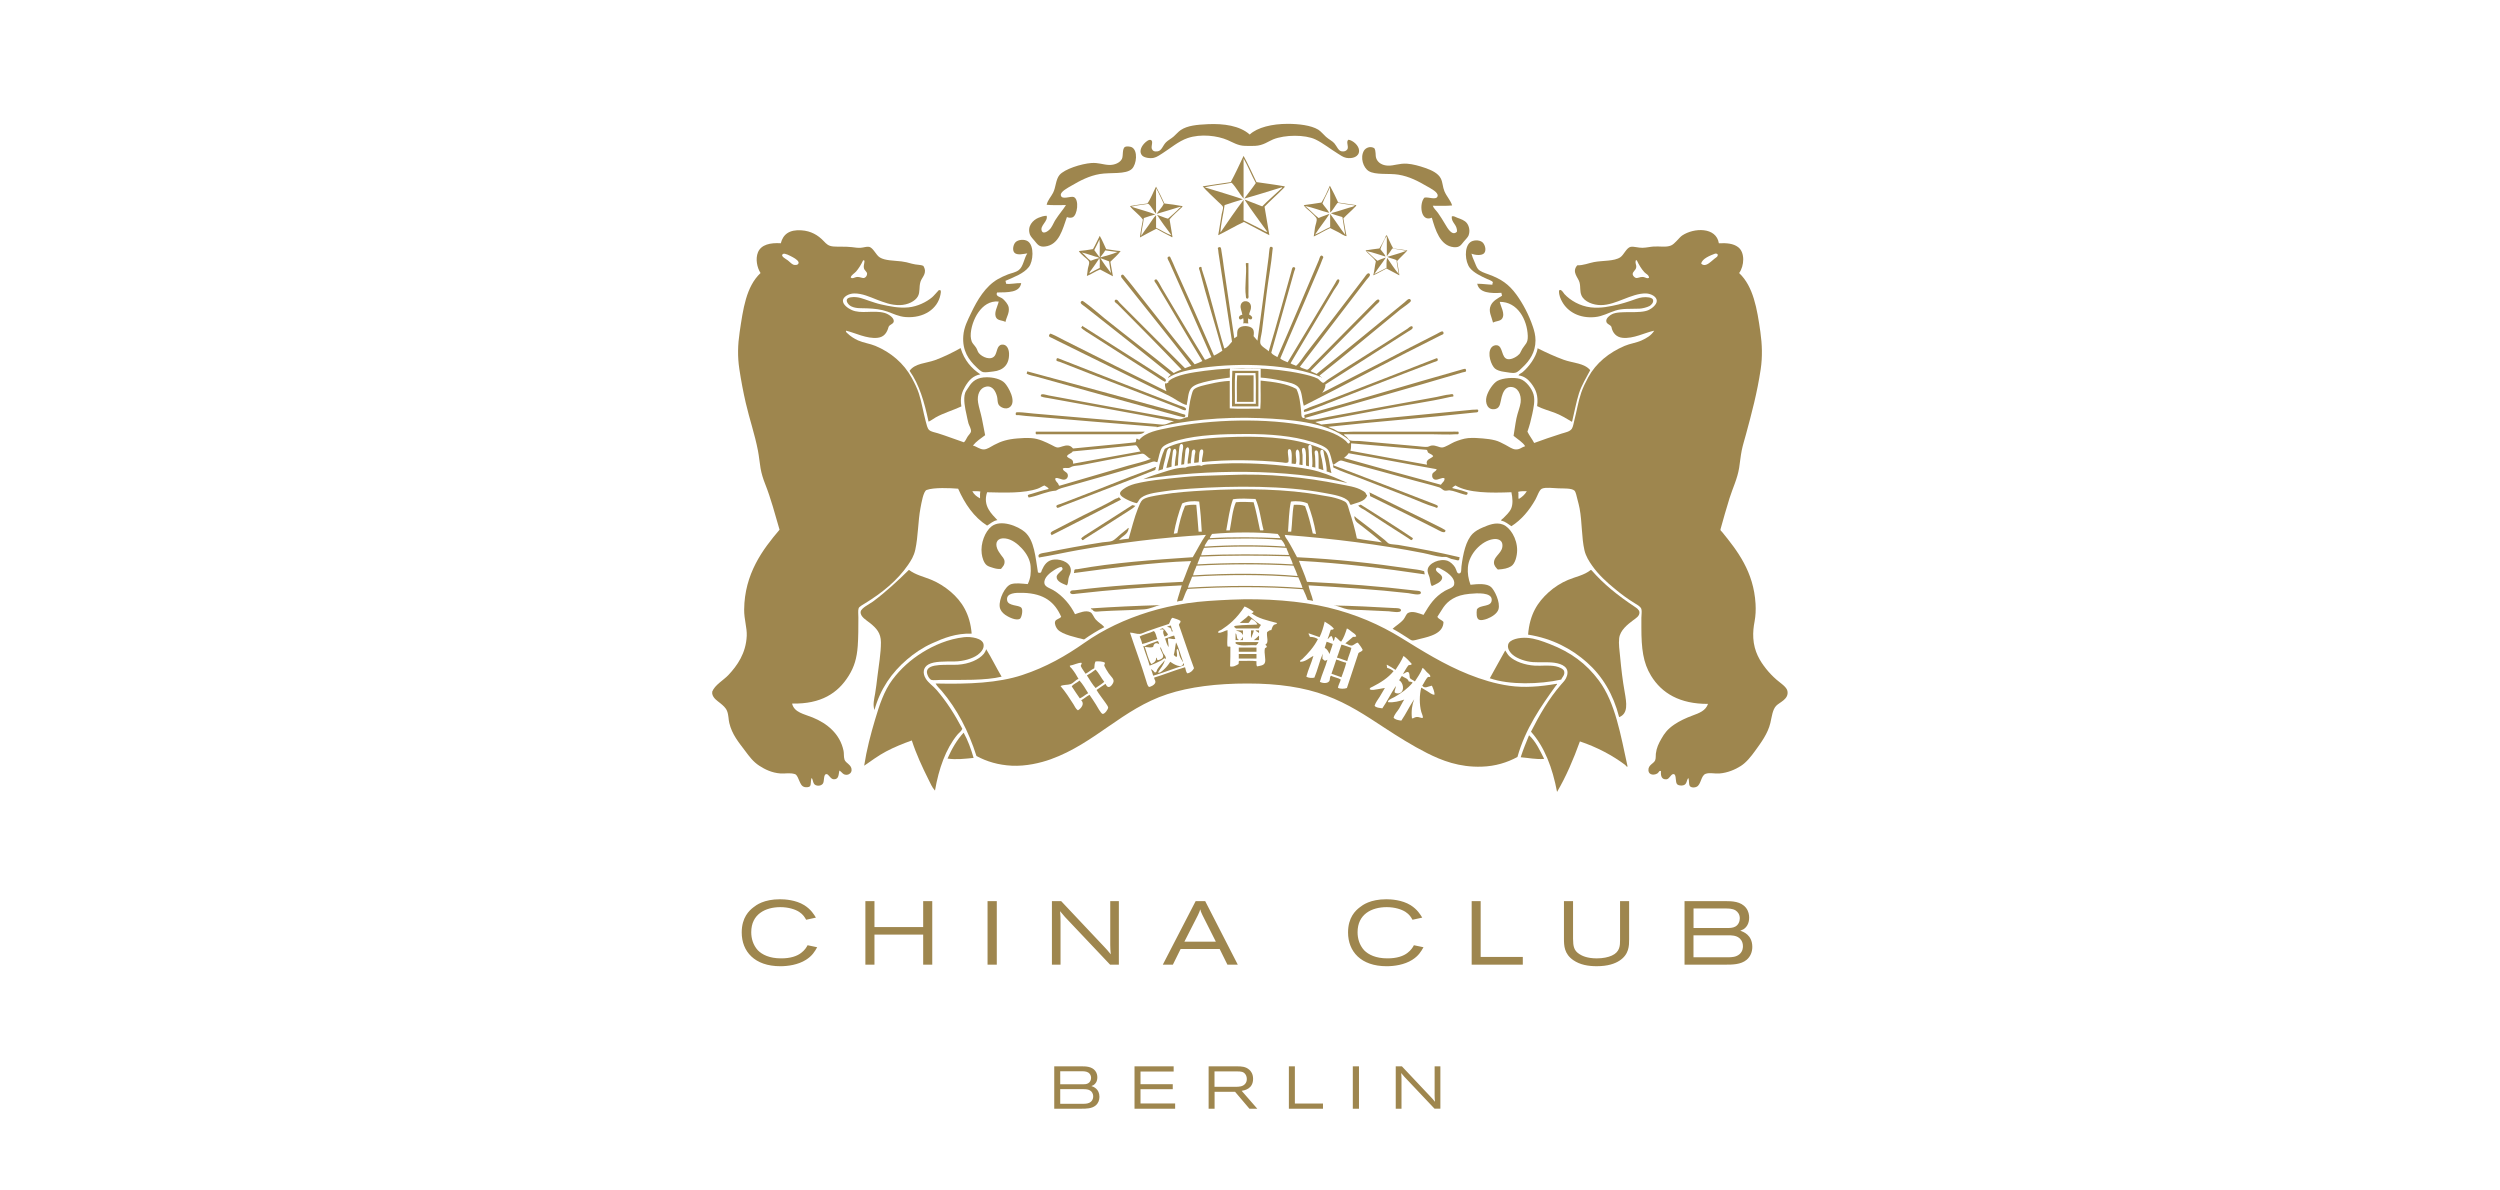 <svg xmlns="http://www.w3.org/2000/svg" fill="none" viewBox="0 0 145 69" height="69" width="145">
<path fill="#9E864E" d="M80.953 61.848V64.305H81.287V62.662C81.287 62.456 81.283 62.407 81.269 62.236C81.342 62.327 81.37 62.362 81.461 62.461L83.202 64.303H83.542V61.847H83.208V63.541C83.212 63.699 83.212 63.73 83.23 63.904C83.111 63.758 83.086 63.73 82.967 63.605L81.311 61.848H80.953ZM78.463 64.305H78.821V61.848H78.463V64.305ZM74.757 64.305H76.733V64.006H75.103V61.848H74.755V64.305H74.757ZM71.793 62.143C71.953 62.146 72.131 62.146 72.242 62.323C72.291 62.396 72.315 62.49 72.315 62.585C72.315 62.672 72.295 62.766 72.232 62.846C72.093 63.031 71.849 63.035 71.657 63.035H70.441V62.143H71.793ZM70.099 64.305H70.446V63.323H71.633L72.466 64.305H72.922L72.017 63.268C72.181 63.24 72.679 63.159 72.679 62.571C72.679 62.275 72.54 62.115 72.46 62.046C72.248 61.855 71.987 61.85 71.771 61.848H70.1V64.305H70.099ZM65.802 64.305H68.158V64.002H66.15V63.173H68.02V62.885H66.15V62.15H68.072V61.848H65.802V64.305ZM62.827 63.171C62.969 63.171 63.133 63.175 63.259 63.272C63.286 63.295 63.405 63.386 63.405 63.592C63.405 63.643 63.401 63.789 63.273 63.901C63.14 64.013 62.974 64.02 62.827 64.02H61.493V63.171H62.827ZM62.719 62.133C62.848 62.133 63.002 62.133 63.123 62.209C63.209 62.269 63.283 62.366 63.283 62.513C63.283 62.632 63.231 62.767 63.109 62.833C63.012 62.889 62.886 62.889 62.777 62.889H61.493V62.133H62.719ZM61.146 64.305H62.723C62.988 64.305 63.325 64.305 63.548 64.117C63.695 63.995 63.768 63.811 63.768 63.618C63.768 63.148 63.41 63.027 63.301 62.992C63.308 62.992 63.398 62.95 63.424 62.936C63.535 62.867 63.645 62.727 63.645 62.487C63.645 62.386 63.628 62.243 63.523 62.107C63.325 61.857 62.988 61.847 62.723 61.847H61.146V64.305Z"></path>
<path fill="#9E864E" d="M100.223 54.248C100.437 54.248 100.683 54.253 100.871 54.4C100.912 54.436 101.09 54.572 101.09 54.88C101.09 54.958 101.085 55.178 100.891 55.344C100.692 55.512 100.442 55.522 100.223 55.522H98.222V54.248H100.223ZM100.062 52.692C100.256 52.692 100.485 52.692 100.668 52.807C100.799 52.895 100.908 53.041 100.908 53.262C100.908 53.44 100.83 53.642 100.648 53.742C100.501 53.825 100.314 53.825 100.151 53.825H98.225V52.691H100.062V52.692ZM97.702 55.95H100.067C100.464 55.95 100.971 55.95 101.305 55.668C101.524 55.486 101.634 55.21 101.634 54.922C101.634 54.217 101.097 54.034 100.935 53.983C100.945 53.983 101.081 53.919 101.118 53.899C101.284 53.795 101.451 53.586 101.451 53.225C101.451 53.074 101.425 52.86 101.269 52.656C100.971 52.28 100.465 52.265 100.068 52.265H97.703V55.95H97.702ZM90.709 52.265V54.432C90.709 54.851 90.725 55.325 91.247 55.686C91.644 55.963 92.131 56.04 92.611 56.04C93.258 56.04 93.67 55.889 93.926 55.721C94.489 55.356 94.489 54.849 94.489 54.479V52.265H93.963V54.52C93.963 54.829 93.963 55.21 93.487 55.424C93.285 55.518 92.971 55.586 92.616 55.586C92.031 55.586 91.739 55.424 91.603 55.336C91.284 55.132 91.242 54.882 91.237 54.454V52.265H90.709ZM85.359 55.95H88.323V55.502H85.879V52.265H85.357V55.95H85.359ZM82.006 54.823C81.954 54.932 81.833 55.12 81.635 55.266C81.411 55.444 81.029 55.59 80.461 55.585C79.799 55.585 79.37 55.371 79.12 55.115C78.842 54.806 78.739 54.431 78.739 54.066C78.739 53.026 79.553 52.614 80.431 52.614C80.901 52.614 81.298 52.745 81.522 52.892C81.753 53.043 81.841 53.2 81.924 53.346L82.489 53.222C82.389 53.054 82.206 52.747 81.816 52.501C81.319 52.192 80.677 52.157 80.411 52.157C79.466 52.157 79.028 52.496 78.87 52.621C78.619 52.81 78.187 53.212 78.187 54.083C78.187 55.181 78.928 56.041 80.426 56.041C80.87 56.041 81.454 55.958 81.909 55.671C82.274 55.441 82.421 55.191 82.562 54.94L82.006 54.823ZM70.518 54.615H68.696L69.474 53.089C69.505 53.023 69.537 52.959 69.563 52.892C69.583 52.84 69.6 52.787 69.615 52.74C69.625 52.787 69.64 52.835 69.656 52.881C69.683 52.943 69.713 53.006 69.739 53.069L70.518 54.615ZM67.443 55.95H68.027L68.476 55.042H70.741L71.19 55.95H71.791L69.901 52.265H69.348L67.443 55.95ZM61.011 52.265V55.95H61.511V53.486C61.511 53.178 61.506 53.104 61.484 52.849C61.594 52.985 61.636 53.036 61.772 53.188L64.384 55.949H64.894V52.264H64.394V54.806C64.399 55.042 64.399 55.089 64.425 55.351C64.248 55.132 64.211 55.09 64.033 54.902L61.547 52.265H61.011ZM57.278 55.95H57.814V52.265H57.278V55.95ZM50.192 55.95H50.719V54.207H53.544V55.95H54.071V52.265H53.544V53.77H50.719V52.265H50.192V55.95ZM46.839 54.823C46.788 54.932 46.667 55.12 46.469 55.266C46.245 55.444 45.863 55.59 45.295 55.585C44.632 55.585 44.204 55.371 43.953 55.115C43.676 54.806 43.572 54.431 43.572 54.066C43.572 53.026 44.388 52.614 45.264 52.614C45.734 52.614 46.131 52.745 46.355 52.892C46.585 53.043 46.674 53.2 46.757 53.346L47.322 53.222C47.222 53.054 47.04 52.747 46.649 52.501C46.153 52.192 45.51 52.157 45.244 52.157C44.299 52.157 43.861 52.496 43.703 52.621C43.453 52.81 43.02 53.212 43.02 54.083C43.02 55.181 43.761 56.041 45.261 56.041C45.704 56.041 46.289 55.958 46.743 55.671C47.109 55.441 47.255 55.191 47.396 54.94L46.839 54.823Z"></path>
<path fill="#9E864E" d="M72.876 37.558H71.849V37.802H72.876V37.558Z"></path>
<path fill="#9E864E" d="M72.876 37.933H71.849V38.196H72.876V37.933Z"></path>
<path fill="#9E864E" d="M67.743 21.92C67.738 21.877 67.837 21.778 67.91 21.751C66.282 20.426 64.593 19.102 62.907 17.771C62.82 17.703 62.581 17.581 62.721 17.471C62.781 17.424 62.816 17.463 62.907 17.527C63.284 17.795 63.72 18.188 64.065 18.466C65.395 19.531 66.771 20.576 68.078 21.638C68.213 21.555 68.374 21.498 68.525 21.431C67.361 20.21 66.051 18.886 64.811 17.639C64.758 17.586 64.578 17.508 64.68 17.395C64.806 17.33 64.878 17.499 64.942 17.564C66.175 18.805 67.487 20.111 68.73 21.356C68.858 21.314 68.966 21.254 69.103 21.225C67.832 19.569 66.485 17.92 65.165 16.25C65.146 16.226 65.035 16.084 65.034 16.081C65.01 16.004 65.019 15.948 65.089 15.931C65.151 15.916 65.171 15.965 65.239 16.043C65.545 16.398 65.883 16.845 66.154 17.188C67.193 18.503 68.242 19.848 69.29 21.13C69.451 21.08 69.592 21.008 69.738 20.942C68.845 19.49 67.981 17.973 67.07 16.475C67.029 16.408 66.875 16.256 67.014 16.212C67.082 16.19 67.093 16.215 67.145 16.287C67.224 16.392 67.331 16.612 67.406 16.738C68.225 18.099 69.063 19.529 69.889 20.868C70.034 20.838 70.124 20.755 70.263 20.718C69.466 18.894 68.647 17.057 67.817 15.199C67.779 15.113 67.626 14.912 67.798 14.88C67.881 14.865 67.861 14.904 67.91 14.992C67.992 15.142 68.082 15.378 68.152 15.536C68.909 17.209 69.68 18.941 70.411 20.624C70.59 20.547 70.74 20.441 70.896 20.343C70.489 18.847 69.988 17.276 69.59 15.724C69.571 15.651 69.472 15.502 69.627 15.48C69.716 15.461 69.688 15.569 69.702 15.611C70.194 17.08 70.55 18.701 71.008 20.21C71.183 20.178 71.327 19.956 71.457 19.816C71.209 18.132 70.919 16.363 70.673 14.672C70.664 14.617 70.661 14.546 70.654 14.484C70.652 14.46 70.599 14.362 70.673 14.353C70.832 14.26 70.829 14.474 70.841 14.541C70.905 14.88 70.942 15.238 70.989 15.555C71.19 16.881 71.394 18.294 71.587 19.611C71.627 19.639 71.682 19.52 71.754 19.516C71.764 19.33 71.733 19.19 71.829 19.065C72.013 18.827 72.542 18.89 72.669 19.084C72.736 19.188 72.734 19.335 72.707 19.497C72.785 19.581 72.853 19.675 72.931 19.759C73.156 18.2 73.367 16.498 73.584 14.879C73.595 14.793 73.601 14.636 73.621 14.522C73.634 14.445 73.626 14.246 73.789 14.335C73.843 14.362 73.812 14.45 73.808 14.484C73.735 15.331 73.562 16.2 73.454 17.094C73.371 17.768 73.286 18.5 73.192 19.215C73.164 19.434 73.067 19.739 73.099 19.909C73.134 20.097 73.466 20.241 73.584 20.378C74.041 18.866 74.457 17.289 74.909 15.704C74.932 15.627 74.944 15.466 75.059 15.497C75.182 15.531 75.089 15.655 75.059 15.759C74.619 17.31 74.172 18.913 73.734 20.452C73.805 20.586 73.968 20.629 74.088 20.714C74.889 18.884 75.69 16.971 76.495 15.083C76.522 15.02 76.576 14.716 76.718 14.857C76.785 14.923 76.735 14.952 76.699 15.045C76.548 15.458 76.323 15.95 76.159 16.34C75.539 17.818 74.867 19.325 74.255 20.789C74.364 20.898 74.539 20.942 74.683 21.014C75.584 19.503 76.525 17.972 77.447 16.415C77.493 16.336 77.567 16.125 77.671 16.227C77.759 16.314 77.428 16.736 77.372 16.828C76.536 18.226 75.676 19.672 74.852 21.07C74.936 21.143 75.078 21.157 75.17 21.22C75.394 21.033 75.535 20.769 75.71 20.544C76.849 19.08 77.992 17.591 79.145 16.076C79.194 16.011 79.34 15.753 79.443 15.888C79.516 15.982 79.321 16.141 79.257 16.227C77.982 17.902 76.665 19.612 75.393 21.276C75.501 21.362 75.669 21.387 75.804 21.445C75.923 21.422 75.987 21.297 76.066 21.22C77.27 20.008 78.473 18.779 79.706 17.54C79.75 17.495 79.905 17.308 79.985 17.39C80.077 17.482 79.897 17.591 79.818 17.672C78.556 18.941 77.261 20.255 76.01 21.52C76.115 21.59 76.256 21.623 76.365 21.688C78.064 20.328 79.757 18.924 81.48 17.521C81.547 17.465 81.734 17.241 81.816 17.39C81.855 17.46 81.822 17.484 81.742 17.558C81.58 17.705 81.347 17.847 81.219 17.953C79.675 19.221 78.095 20.544 76.534 21.783C76.568 21.836 76.64 21.851 76.665 21.914C76.716 21.948 76.623 21.909 76.627 21.876C74.942 21.131 71.991 21.015 69.74 21.332C68.979 21.445 68.248 21.58 67.743 21.92Z"></path>
<path fill="#9E864E" d="M72.484 7.803C72.928 7.386 73.79 7.183 74.686 7.183C75.308 7.183 76.039 7.264 76.459 7.521C76.61 7.614 76.758 7.801 76.906 7.934C77.08 8.091 77.279 8.179 77.391 8.31C77.536 8.477 77.619 8.748 77.819 8.778C77.984 8.804 78.083 8.752 78.156 8.647C78.231 8.465 78.051 8.215 78.211 8.103C78.465 8.142 78.823 8.436 78.827 8.741C78.831 9.095 78.441 9.223 78.08 9.154C77.891 9.117 77.736 8.995 77.595 8.909C77.192 8.665 76.728 8.291 76.289 8.084C75.696 7.805 74.535 7.806 73.843 8.084C73.562 8.198 73.271 8.438 72.799 8.46C72.579 8.47 72.393 8.465 72.201 8.46C71.801 8.45 71.498 8.253 71.194 8.122C70.621 7.874 69.654 7.744 68.879 8.01C68.345 8.194 67.885 8.601 67.423 8.892C67.273 8.986 67.103 9.112 66.919 9.154C66.707 9.203 66.367 9.15 66.247 9.023C66.061 8.826 66.169 8.533 66.359 8.329C66.471 8.208 66.644 8.072 66.751 8.122C66.911 8.185 66.75 8.476 66.806 8.629C66.853 8.755 66.954 8.806 67.143 8.778C67.382 8.743 67.442 8.44 67.628 8.253C67.748 8.133 67.933 8.04 68.076 7.915C68.22 7.789 68.347 7.632 68.487 7.54C68.876 7.284 69.401 7.233 70.056 7.202C70.971 7.16 71.909 7.289 72.484 7.803Z"></path>
<path fill="#9E864E" d="M61.881 12.59C61.631 13.283 61.439 14.201 60.611 14.298C60.276 14.337 60.178 14.177 60.014 13.979C59.927 13.875 59.776 13.721 59.735 13.604C59.565 13.126 59.901 12.764 60.239 12.627C60.367 12.576 60.54 12.515 60.705 12.515C60.803 12.838 60.293 13.091 60.425 13.397C60.521 13.62 60.844 13.376 60.948 13.228C61.065 13.061 61.13 12.882 61.21 12.76C61.422 12.428 61.676 12.136 61.826 11.895C61.457 11.885 61.046 11.917 60.706 11.877C60.769 11.597 60.957 11.423 61.079 11.181C61.244 10.857 61.23 10.413 61.452 10.149C61.74 9.807 62.715 9.498 63.3 9.455C63.702 9.425 63.979 9.553 64.327 9.567C64.651 9.58 64.971 9.431 65.074 9.211C65.16 9.027 65.072 8.61 65.26 8.516C65.341 8.477 65.548 8.495 65.633 8.535C66.019 8.718 65.921 9.533 65.652 9.794C65.303 10.132 64.396 9.989 63.786 10.094C63.178 10.198 62.656 10.468 62.144 10.77C61.939 10.89 61.502 11.113 61.527 11.315C61.565 11.622 62.093 11.359 62.275 11.427C62.608 11.553 62.494 12.509 62.2 12.608C62.102 12.641 62 12.635 61.881 12.59Z"></path>
<path fill="#9E864E" d="M79.707 8.592C79.821 8.762 79.76 9 79.819 9.174C79.91 9.441 80.174 9.591 80.49 9.606C80.851 9.623 81.151 9.463 81.611 9.494C81.942 9.517 82.321 9.623 82.656 9.739C83.027 9.867 83.417 10.046 83.571 10.358C83.679 10.58 83.675 10.851 83.776 11.09C83.906 11.4 84.133 11.618 84.224 11.916C83.882 11.955 83.475 11.926 83.103 11.934C83.147 12.081 83.287 12.189 83.402 12.348C83.542 12.542 83.692 12.786 83.832 13.023C83.943 13.211 84.231 13.731 84.503 13.436C84.535 13.022 84.16 12.92 84.205 12.554C84.308 12.506 84.419 12.592 84.522 12.629C84.736 12.707 84.956 12.78 85.082 12.947C85.215 13.124 85.274 13.406 85.175 13.661C85.136 13.76 84.997 13.895 84.895 14.017C84.746 14.195 84.666 14.37 84.317 14.336C83.523 14.259 83.247 13.32 83.047 12.627C82.378 12.911 82.308 11.776 82.617 11.463C82.833 11.403 83.324 11.638 83.382 11.369C83.43 11.15 82.979 10.929 82.766 10.806C82.255 10.509 81.746 10.235 81.105 10.13C80.574 10.043 79.776 10.162 79.388 9.924C79.068 9.727 78.875 9.138 79.108 8.741C79.201 8.587 79.45 8.448 79.707 8.592Z"></path>
<path fill="#9E864E" d="M72.128 11.52C71.883 11.229 71.701 10.873 71.438 10.6C70.931 10.705 70.362 10.745 69.869 10.864C70.61 11.094 71.368 11.311 72.091 11.558C71.734 11.669 71.373 11.774 71.026 11.896C70.957 12.427 70.809 12.979 70.783 13.491C71.218 12.855 71.692 12.159 72.127 11.594V12.777C72.466 12.95 72.84 13.129 73.173 13.303C73.285 13.362 73.385 13.448 73.508 13.453C73.072 12.834 72.567 12.184 72.183 11.575C72.52 11.711 72.874 11.831 73.209 11.97C73.522 11.645 73.935 11.298 74.255 10.993C74.296 10.954 74.421 10.88 74.348 10.862C73.621 11.083 72.907 11.316 72.165 11.519C72.387 11.216 72.626 10.93 72.837 10.618C72.585 10.158 72.389 9.642 72.127 9.192V11.52H72.128ZM72.128 9.042C72.394 9.532 72.632 10.05 72.876 10.562C73.419 10.642 73.973 10.711 74.5 10.807C74.555 10.83 74.448 10.915 74.406 10.957C74.086 11.287 73.664 11.65 73.343 11.99C73.435 12.54 73.532 13.089 73.623 13.642C73.121 13.395 72.646 13.121 72.149 12.872C71.632 13.11 71.166 13.399 70.656 13.642C70.729 13.239 70.789 12.83 70.861 12.402C70.88 12.286 70.954 12.096 70.935 12.008C70.919 11.931 70.716 11.768 70.637 11.689C70.334 11.385 69.992 11.097 69.758 10.807C70.29 10.716 70.843 10.647 71.383 10.562C71.648 10.074 71.885 9.555 72.128 9.042Z"></path>
<path fill="#9E864E" d="M64.439 15.838C64.401 15.613 64.352 15.399 64.327 15.161C64.16 15.097 63.998 15.029 63.823 14.973C64.013 15.277 64.221 15.562 64.439 15.838ZM63.3 15.65C63.256 15.713 63.183 15.777 63.189 15.856C63.378 15.739 63.582 15.638 63.786 15.538C63.774 15.356 63.812 15.124 63.767 14.975C63.624 15.204 63.445 15.447 63.3 15.65ZM63.264 15.124C63.413 15.064 63.571 15.008 63.748 14.975C63.701 14.898 63.597 14.903 63.524 14.88C63.272 14.802 63.03 14.709 62.777 14.655C62.777 14.644 62.762 14.633 62.758 14.655C62.94 14.798 63.066 14.997 63.264 15.124ZM64.103 14.523C64.022 14.68 63.901 14.796 63.804 14.935C64.148 14.837 64.504 14.75 64.812 14.617C64.566 14.595 64.348 14.546 64.103 14.523ZM63.468 14.505C63.578 14.643 63.67 14.801 63.785 14.937C63.773 14.593 63.81 14.198 63.766 13.886C63.679 14.105 63.566 14.297 63.468 14.505ZM63.785 13.679C63.925 13.92 64.037 14.19 64.158 14.449C64.443 14.482 64.698 14.544 64.998 14.561C64.826 14.794 64.604 14.978 64.401 15.181C64.458 15.456 64.491 15.756 64.551 16.025C64.299 15.897 64.053 15.763 63.804 15.631C63.527 15.734 63.314 15.902 63.039 16.006C63.067 15.861 63.071 15.735 63.095 15.593C63.116 15.463 63.19 15.306 63.169 15.199C63.146 15.084 62.956 14.958 62.87 14.88C62.751 14.768 62.639 14.682 62.572 14.561C62.862 14.539 63.124 14.491 63.393 14.449C63.536 14.205 63.653 13.934 63.785 13.679Z"></path>
<path fill="#9E864E" d="M58.316 16.289C58.338 16.335 58.343 16.399 58.353 16.457C58.622 16.497 58.927 16.41 59.23 16.42C59.141 16.98 58.467 16.953 57.831 16.964C57.715 17.188 58.02 17.217 58.148 17.32C58.275 17.424 58.469 17.637 58.504 17.827C58.56 18.149 58.379 18.372 58.317 18.672C58.134 18.573 57.901 18.599 57.794 18.447C57.606 18.176 57.867 17.769 57.925 17.489C57.402 17.438 57.013 17.736 56.75 18.109C56.49 18.474 56.29 19.031 56.301 19.497C56.304 19.59 56.325 19.708 56.357 19.799C56.402 19.926 56.523 20.023 56.619 20.174C56.679 20.268 56.702 20.392 56.769 20.475C56.965 20.718 57.484 20.936 57.702 20.625C57.841 20.427 57.814 20.019 58.113 19.988C58.394 19.957 58.514 20.246 58.524 20.494C58.548 21.123 58.209 21.487 57.609 21.546C57.415 21.565 57.178 21.613 57.029 21.584C56.893 21.556 56.734 21.395 56.619 21.283C56.195 20.878 55.806 20.353 55.871 19.481C55.909 18.972 56.125 18.579 56.319 18.167C56.684 17.393 57.155 16.61 57.867 16.195C58.051 16.088 58.255 15.995 58.464 15.914C58.653 15.841 58.899 15.805 59.081 15.67C59.358 15.465 59.38 15.009 59.584 14.695C59.393 14.724 58.991 14.825 58.837 14.657C58.7 14.507 58.769 14.191 58.893 14.056C59.043 13.892 59.419 13.857 59.621 13.999C59.995 14.264 59.928 15.159 59.676 15.482C59.374 15.873 58.81 16.068 58.316 16.289Z"></path>
<path fill="#9E864E" d="M85.344 14.711C85.378 14.854 85.437 14.993 85.511 15.162C85.573 15.302 85.632 15.486 85.717 15.594C85.836 15.748 86.117 15.835 86.333 15.913C87.062 16.179 87.508 16.477 87.957 17.095C88.333 17.616 88.677 18.262 88.909 18.953C88.986 19.184 89.059 19.442 89.059 19.742C89.059 20.436 88.714 20.926 88.312 21.3C88.199 21.406 88.045 21.587 87.882 21.619C87.697 21.657 87.444 21.59 87.23 21.564C87.018 21.537 86.819 21.47 86.707 21.376C86.498 21.2 86.234 20.499 86.501 20.155C86.557 20.083 86.68 20.005 86.819 20.024C87.192 20.076 87.058 20.771 87.454 20.832C87.691 20.868 88.012 20.665 88.126 20.532C88.19 20.456 88.226 20.339 88.293 20.231C88.471 19.947 88.624 19.906 88.611 19.48C88.579 18.542 88.02 17.498 86.987 17.508C87.023 17.75 87.322 18.198 87.118 18.485C87.008 18.637 86.78 18.61 86.595 18.71C86.515 18.362 86.308 18.056 86.465 17.715C86.59 17.44 86.874 17.304 87.118 17.151C87.101 17.099 87.096 17.036 87.08 16.983C86.454 17.022 85.785 16.994 85.68 16.457C85.991 16.457 86.257 16.503 86.557 16.513C86.568 16.462 86.564 16.396 86.594 16.363C86.496 16.267 86.359 16.229 86.239 16.175C85.916 16.029 85.475 15.824 85.25 15.536C84.972 15.181 84.91 14.343 85.269 14.053C85.437 13.917 85.769 13.9 85.96 14.035C86.11 14.14 86.232 14.486 86.091 14.673C85.963 14.842 85.557 14.803 85.344 14.711Z"></path>
<path fill="#9E864E" d="M72.409 15.255C72.399 15.848 72.422 16.479 72.409 17.095C72.408 17.162 72.443 17.271 72.371 17.32C72.238 17.322 72.273 17.244 72.259 17.152C72.176 16.605 72.321 15.865 72.259 15.312C72.258 15.286 72.257 15.259 72.278 15.257H72.409V15.255Z"></path>
<path fill="#9E864E" d="M54.453 16.833C54.592 16.801 54.586 16.888 54.546 17.095C54.386 17.913 53.584 18.466 52.53 18.39C52.124 18.361 51.808 18.192 51.466 18.071C51.102 17.942 50.726 17.901 50.29 17.884C49.954 17.87 49.663 17.905 49.375 17.77C49.167 17.673 48.919 17.312 49.338 17.245C49.758 17.177 50.087 17.342 50.42 17.451C50.642 17.524 50.871 17.606 51.11 17.658C51.585 17.761 52.125 17.885 52.697 17.827C53.213 17.775 53.732 17.521 54.059 17.245C54.163 17.157 54.263 17.028 54.414 16.869C54.429 16.855 54.428 16.838 54.453 16.833Z"></path>
<path fill="#9E864E" d="M90.478 16.814C90.602 16.818 90.674 16.988 90.739 17.058C91.075 17.421 91.633 17.754 92.269 17.828C92.853 17.897 93.392 17.769 93.874 17.659C94.11 17.605 94.342 17.523 94.565 17.453C94.795 17.38 95.03 17.273 95.255 17.246C95.527 17.213 95.821 17.252 95.871 17.377C95.937 17.541 95.752 17.709 95.666 17.753C95.526 17.826 95.248 17.897 95.088 17.902C94.545 17.924 94.108 17.88 93.688 18.015C93.291 18.143 92.951 18.347 92.513 18.39C91.608 18.48 90.931 18.083 90.609 17.508C90.518 17.346 90.415 17.131 90.422 16.871C90.431 16.843 90.45 16.824 90.478 16.814Z"></path>
<path fill="#9E864E" d="M72.446 18.24C72.544 18.291 72.712 18.401 72.577 18.522C72.477 18.541 72.447 18.49 72.39 18.466C72.403 18.554 72.367 18.69 72.409 18.748C72.349 18.787 72.193 18.711 72.111 18.767C72.132 18.663 72.132 18.569 72.111 18.466C72.021 18.463 72.024 18.553 71.905 18.522C71.786 18.416 71.909 18.262 72.055 18.259C72.033 18.062 71.918 17.882 71.962 17.696C72.039 17.362 72.538 17.398 72.559 17.79C72.568 17.972 72.48 18.065 72.446 18.24Z"></path>
<path fill="#9E864E" d="M62.703 19.01C62.736 18.98 62.758 18.939 62.777 18.898C62.794 18.894 62.795 18.905 62.796 18.917C64.313 19.895 65.869 20.859 67.425 21.865C67.497 21.911 67.7 22.015 67.593 22.127C67.543 22.177 67.593 22.153 67.537 22.127C67.366 22.047 67.121 21.869 66.995 21.789C65.763 20.999 64.536 20.214 63.3 19.424C63.095 19.292 62.883 19.175 62.703 19.01Z"></path>
<path fill="#9E864E" d="M75.62 23.534C75.51 23.16 75.528 22.781 75.359 22.52C75.177 22.241 74.714 22.172 74.351 22.088C73.94 21.993 73.512 21.927 73.12 21.9V21.394C72.565 21.349 71.932 21.387 71.347 21.375C71.305 21.515 71.34 21.73 71.328 21.9C70.948 21.957 70.494 22.007 70.077 22.107C69.722 22.191 69.247 22.289 69.069 22.539C68.898 22.779 68.914 23.123 68.826 23.496C68.461 23.39 68.168 23.135 67.837 22.971C66.823 22.468 65.831 21.984 64.796 21.469C63.527 20.838 62.302 20.252 60.988 19.592C60.901 19.549 60.804 19.525 60.857 19.423C60.911 19.32 60.92 19.346 61.062 19.404C61.244 19.477 61.559 19.654 61.697 19.723C63.653 20.712 65.689 21.72 67.652 22.689C67.64 22.599 67.542 22.437 67.577 22.238C67.584 22.146 67.596 22.267 67.633 22.257C67.649 22.224 67.698 22.223 67.726 22.201C67.798 22.211 67.743 22.093 67.8 22.089C68.21 21.736 69.152 21.604 69.873 21.507C71.7 21.262 73.795 21.309 75.491 21.676C75.834 21.749 76.193 21.84 76.424 21.958C76.493 21.992 76.65 22.195 76.742 22.202C76.804 22.207 76.908 22.083 77.041 21.996C78.584 20.987 80.067 20.087 81.632 19.068C81.67 19.043 81.872 18.836 81.93 18.956C81.987 19.072 81.773 19.164 81.689 19.218C80.1 20.243 78.457 21.28 76.873 22.297C76.878 22.527 76.777 22.651 76.687 22.785C77.861 22.17 79.019 21.594 80.233 20.964C81.258 20.432 82.267 19.898 83.331 19.368C83.491 19.288 83.691 19.127 83.723 19.293C83.745 19.399 83.654 19.404 83.537 19.462C80.896 20.773 78.238 22.21 75.62 23.534Z"></path>
<path fill="#9E864E" d="M56.861 21.713C56.434 21.789 56.188 22.064 55.984 22.408C55.814 22.694 55.665 23.044 55.76 23.572C55.282 23.796 54.73 23.951 54.267 24.211C54.122 24.291 54 24.4 53.856 24.455C53.622 23.34 53.316 22.294 52.755 21.507C53.077 21.063 53.714 21.076 54.23 20.888C54.748 20.698 55.287 20.432 55.704 20.193C55.721 20.189 55.722 20.2 55.723 20.212C55.93 20.886 56.334 21.361 56.861 21.713Z"></path>
<path fill="#9E864E" d="M61.322 20.775H61.36C63.668 21.676 66.033 22.61 68.396 23.516C68.475 23.547 68.827 23.607 68.788 23.761C68.758 23.881 68.419 23.679 68.34 23.649C66.039 22.757 63.745 21.891 61.453 20.983C61.396 20.96 61.294 20.966 61.267 20.888C61.281 20.846 61.277 20.786 61.322 20.775Z"></path>
<path fill="#9E864E" d="M83.328 20.775C83.397 20.762 83.36 20.856 83.402 20.869C83.378 20.956 83.255 20.973 83.178 21C80.847 21.885 78.458 22.825 76.122 23.742C75.965 23.804 75.806 23.875 75.637 23.892C75.582 23.736 75.712 23.742 75.786 23.704C76.009 23.591 76.275 23.515 76.514 23.422C78.104 22.808 79.732 22.163 81.348 21.545C82.015 21.29 82.671 21.021 83.328 20.775Z"></path>
<path fill="#9E864E" d="M71.643 21.638C71.599 22.195 71.637 22.834 71.624 23.421H72.838C72.825 22.832 72.862 22.195 72.819 21.638H71.643ZM71.476 21.507H72.988V23.572H71.457C71.469 22.89 71.432 22.158 71.476 21.507Z"></path>
<path fill="#9E864E" d="M59.605 21.545C62.481 22.325 65.365 23.105 68.284 23.91C68.34 23.925 68.5 23.981 68.564 24.004C68.683 24.044 68.797 24.028 68.732 24.154C68.691 24.232 68.703 24.203 68.62 24.192C68.52 24.178 68.269 24.106 68.172 24.08C65.507 23.341 62.771 22.599 60.109 21.846C59.92 21.793 59.722 21.772 59.548 21.677C59.549 21.625 59.581 21.511 59.605 21.545Z"></path>
<path fill="#9E864E" d="M72.708 21.77V23.31H71.738C71.75 22.803 71.713 22.247 71.757 21.77H72.708Z"></path>
<path fill="#9E864E" d="M60.09 25.036H66.398C66.241 25.218 65.98 25.186 65.727 25.186H60.426C60.357 25.186 60.29 25.189 60.221 25.186C60.184 25.184 60.091 25.22 60.071 25.148V25.091C60.07 25.066 60.067 25.04 60.09 25.036Z"></path>
<path fill="#9E864E" d="M77.225 27.44C77.125 27.414 77.053 27.363 76.945 27.345C76.963 27.063 76.862 26.671 76.795 26.35C76.767 26.212 76.78 26.097 76.683 26.088C76.474 26.066 76.646 26.538 76.665 26.632C76.714 26.885 76.727 27.055 76.758 27.271C76.669 27.235 76.576 27.204 76.479 27.176C76.471 27 76.487 26.844 76.479 26.632C76.471 26.457 76.481 26.142 76.367 26.125C76.181 26.097 76.27 26.378 76.273 26.444C76.285 26.677 76.292 26.91 76.292 27.12C76.225 27.112 76.168 27.096 76.106 27.082C76.142 26.807 76.103 26.545 76.087 26.181C76.082 26.051 76.115 25.816 75.994 25.805C75.822 25.79 75.899 26.061 75.9 26.107C75.912 26.403 75.926 26.754 75.919 27.045C75.866 27.03 75.805 27.024 75.752 27.007C75.722 26.771 75.817 25.967 75.603 25.976C75.449 25.982 75.541 26.276 75.548 26.388C75.558 26.621 75.539 26.787 75.548 26.97C75.466 26.982 75.442 26.938 75.361 26.951C75.375 26.84 75.385 26.695 75.38 26.556C75.371 26.36 75.389 26.127 75.249 26.069C75.035 26.166 75.26 26.648 75.156 26.894C75.092 26.941 75.013 26.871 74.913 26.894C74.905 26.759 74.991 26.041 74.782 26.049C74.591 26.058 74.785 26.572 74.726 26.8C74.622 26.884 74.487 26.83 74.371 26.819C72.951 26.672 71.178 26.642 69.723 26.8C69.668 26.584 69.912 26.079 69.704 26.068C69.505 26.056 69.571 26.579 69.518 26.819C69.423 26.817 69.363 26.851 69.256 26.837C69.268 26.706 69.275 26.546 69.293 26.405C69.31 26.28 69.391 26.132 69.256 26.068C69.098 26.09 69.126 26.283 69.107 26.424C69.087 26.57 69.054 26.733 69.069 26.875C68.986 26.86 68.957 26.9 68.883 26.894C68.873 26.734 68.918 26.554 68.938 26.388C68.958 26.22 69.02 26.03 68.9 25.937C68.728 25.977 68.755 26.211 68.733 26.388C68.71 26.569 68.692 26.772 68.677 26.933C68.6 26.918 68.582 26.962 68.51 26.952C68.526 26.733 68.536 26.56 68.565 26.294C68.579 26.176 68.708 25.76 68.527 25.75C68.4 25.742 68.398 26.026 68.377 26.182C68.34 26.5 68.325 26.682 68.322 26.99C68.26 27.002 68.202 27.02 68.136 27.028C68.138 26.864 68.168 26.68 68.191 26.502C68.213 26.34 68.284 26.128 68.153 26.032C68.01 26.046 68.023 26.238 68.005 26.37C67.976 26.58 67.943 26.803 67.949 27.065C67.851 27.092 67.764 27.13 67.65 27.14C67.7 26.858 67.814 26.543 67.875 26.239C67.892 26.149 67.958 26.029 67.837 25.977C67.654 26.044 67.648 26.349 67.594 26.559C67.537 26.781 67.473 27.002 67.444 27.217C67.355 27.246 67.256 27.266 67.183 27.311C67.247 26.9 67.382 26.398 67.556 26.035C68.365 25.571 69.718 25.421 71.084 25.36C72.909 25.276 74.766 25.343 76.198 25.848C76.469 25.943 76.78 26.058 76.888 26.186C77.107 26.439 77.112 27.067 77.225 27.44Z"></path>
<path fill="#9E864E" d="M77.318 26.97C77.334 26.966 77.335 26.977 77.337 26.989C79.247 27.713 81.156 28.449 83.105 29.203C83.132 29.215 83.249 29.256 83.291 29.279C83.364 29.319 83.421 29.331 83.384 29.41C83.341 29.501 83.284 29.429 83.217 29.41C82.739 29.275 82.298 29.061 81.891 28.904C80.866 28.507 79.858 28.119 78.849 27.721C78.341 27.52 77.819 27.362 77.337 27.12C77.341 27.059 77.304 27.04 77.318 26.97Z"></path>
<path fill="#9E864E" d="M67.014 27.083C67.092 27.086 66.989 27.184 67.014 27.252C65.257 27.962 63.426 28.648 61.602 29.355C61.556 29.372 61.493 29.413 61.434 29.429C61.341 29.454 61.338 29.488 61.284 29.41C61.201 29.289 61.434 29.258 61.527 29.222C62.854 28.72 64.209 28.182 65.523 27.664C66.02 27.469 66.546 27.3 67.014 27.083Z"></path>
<path fill="#9E864E" d="M79.296 28.735C79.171 29.104 78.715 29.139 78.362 29.279C78.279 29.282 78.284 29.158 78.231 29.091C77.998 28.789 77.336 28.688 76.776 28.585C74.511 28.164 71.621 28.164 69.067 28.34C68.581 28.375 68.064 28.415 67.574 28.49C67.004 28.577 66.343 28.64 66.081 28.978C66.03 29.042 66.007 29.134 65.931 29.185C65.791 29.158 65.567 29.078 65.371 28.978C65.228 28.905 64.966 28.774 64.961 28.621C64.956 28.471 65.276 28.275 65.465 28.189C65.707 28.081 65.96 28.026 66.174 27.983C66.759 27.866 67.25 27.814 67.798 27.757C68.364 27.699 68.932 27.634 69.496 27.607C70.084 27.579 70.672 27.578 71.27 27.551C73.54 27.445 75.786 27.694 77.672 28.076C78.143 28.172 78.652 28.231 79.015 28.451C79.077 28.489 79.14 28.516 79.183 28.565C79.232 28.618 79.228 28.688 79.296 28.735Z"></path>
<path fill="#9E864E" d="M69.142 33.447C69.073 33.671 68.961 33.852 68.899 34.085C71.062 33.956 73.408 33.935 75.545 34.104C75.485 33.876 75.386 33.687 75.302 33.484C73.354 33.312 71.139 33.326 69.142 33.447ZM69.403 32.808C69.344 32.993 69.217 33.207 69.198 33.371C71.156 33.249 73.356 33.235 75.264 33.409C75.198 33.195 75.109 33.001 75.021 32.808C73.209 32.705 71.219 32.711 69.403 32.808ZM69.61 32.283C69.566 32.444 69.49 32.575 69.442 32.734C71.226 32.635 73.203 32.628 74.986 32.734C74.942 32.559 74.866 32.416 74.799 32.264C73.092 32.217 71.292 32.206 69.61 32.283ZM69.833 31.776C69.766 31.908 69.702 32.044 69.665 32.208C71.311 32.128 73.09 32.143 74.76 32.189C74.731 32.031 74.647 31.927 74.612 31.776C73.078 31.673 71.369 31.679 69.833 31.776ZM74.313 31.306C72.974 31.205 71.478 31.221 70.112 31.287C70.058 31.328 70.01 31.416 69.963 31.494C69.927 31.554 69.825 31.683 69.888 31.701C71.377 31.602 73.066 31.596 74.554 31.701C74.502 31.542 74.421 31.411 74.313 31.306ZM74.108 30.968C72.889 30.849 71.522 30.86 70.3 30.968C70.257 31.05 70.189 31.107 70.169 31.213C71.496 31.134 72.926 31.151 74.258 31.213C74.251 31.161 74.166 31.029 74.108 30.968ZM74.873 29.091C74.759 29.615 74.749 30.243 74.705 30.836H74.891C74.953 30.328 74.947 29.753 75.041 29.278C75.29 29.273 75.53 29.274 75.694 29.353C75.883 29.845 76.014 30.396 76.142 30.948C76.226 30.934 76.255 30.974 76.329 30.967C76.221 30.325 76.053 29.743 75.844 29.202C75.609 29.085 75.215 29.04 74.873 29.091ZM68.564 29.203C68.355 29.738 68.196 30.322 68.079 30.948C68.168 30.963 68.2 30.919 68.284 30.93C68.395 30.359 68.53 29.812 68.733 29.334C68.917 29.282 69.14 29.269 69.386 29.278C69.441 29.785 69.47 30.318 69.517 30.836H69.703C69.674 30.234 69.626 29.649 69.553 29.091C69.204 29.041 68.802 29.081 68.564 29.203ZM71.513 28.959C71.313 29.491 71.24 30.15 71.122 30.762H71.327C71.434 30.206 71.48 29.589 71.682 29.129C72.016 29.096 72.369 29.114 72.709 29.129C72.86 29.646 72.964 30.211 73.082 30.762C73.145 30.749 73.255 30.786 73.287 30.743C73.123 30.152 73.064 29.453 72.82 28.94C72.407 28.924 71.895 28.893 71.513 28.959ZM78.699 31.232C79.166 31.325 79.675 31.377 80.154 31.457C79.838 31.174 79.399 30.839 78.997 30.519C78.797 30.36 78.579 30.269 78.549 29.974C78.558 29.9 78.632 30.009 78.661 30.03C79.201 30.439 79.763 30.87 80.322 31.325C80.411 31.397 80.487 31.501 80.565 31.532C80.693 31.579 80.945 31.579 81.106 31.606C82.298 31.808 83.508 32.046 84.653 32.319C84.666 32.388 84.62 32.4 84.634 32.469C84.579 32.536 84.473 32.482 84.41 32.469C84.329 32.454 84.242 32.435 84.167 32.414C84.057 32.381 83.962 32.315 83.868 32.301C83.802 32.291 83.706 32.309 83.626 32.301C83.274 32.269 82.906 32.147 82.544 32.076C80.009 31.578 77.337 31.238 74.518 31.024C74.525 31.145 74.623 31.242 74.686 31.343C74.871 31.64 75.053 31.994 75.228 32.319C77.489 32.431 79.661 32.668 81.742 32.977C82.034 33.02 82.322 33.041 82.6 33.127C82.607 33.195 82.623 33.253 82.637 33.314C80.291 32.964 77.892 32.667 75.339 32.526C75.468 32.883 75.674 33.327 75.805 33.746C77.937 33.845 80.043 34.005 82.094 34.253C82.212 34.267 82.422 34.257 82.412 34.384C82.398 34.577 81.807 34.417 81.683 34.403C79.819 34.19 77.845 34.064 75.897 33.952C75.933 34.227 76.095 34.54 76.159 34.853C76.063 34.824 75.951 34.811 75.841 34.796C75.759 34.584 75.679 34.371 75.579 34.177C73.417 34.011 71.066 34.029 68.879 34.158C68.748 34.351 68.688 34.617 68.581 34.834C68.468 34.846 68.369 34.87 68.263 34.891C68.342 34.564 68.456 34.272 68.543 33.952C66.469 34.044 64.367 34.216 62.402 34.439C62.297 34.452 62.141 34.496 62.067 34.383C62.064 34.206 62.262 34.245 62.365 34.233C64.321 33.983 66.502 33.849 68.599 33.745C68.769 33.353 68.902 32.924 69.084 32.543C66.755 32.621 64.415 32.953 62.291 33.237C62.281 33.164 62.325 33.146 62.31 33.069C62.344 32.998 62.443 33.021 62.496 33.012C64.58 32.638 66.862 32.47 69.179 32.318C69.437 31.89 69.659 31.425 69.944 31.023C67.342 31.171 64.893 31.488 62.534 31.905C61.764 32.041 61.007 32.215 60.258 32.337C60.128 32.087 60.482 32.086 60.724 32.036C61.812 31.813 62.83 31.629 63.953 31.454C64.144 31.423 64.353 31.43 64.493 31.378C64.66 31.317 64.854 31.099 64.997 30.984C65.13 30.877 65.232 30.787 65.37 30.683C65.385 30.672 65.467 30.57 65.463 30.645C65.421 31.014 65.077 31.082 64.904 31.32C65.083 31.287 65.267 31.259 65.463 31.244C65.612 30.728 65.788 30.02 66.005 29.479C66.078 29.297 66.164 29.079 66.266 28.992C66.459 28.828 66.975 28.755 67.367 28.691C68.207 28.553 69.01 28.498 69.925 28.446C72.183 28.319 74.638 28.353 76.644 28.727C76.885 28.773 77.167 28.805 77.428 28.877C77.682 28.948 77.988 29.051 78.082 29.158C78.171 29.261 78.21 29.469 78.268 29.647C78.425 30.126 78.599 30.73 78.699 31.232Z"></path>
<path fill="#9E864E" d="M79.427 28.547C79.443 28.543 79.445 28.555 79.446 28.566C80.814 29.253 82.215 29.918 83.627 30.631C83.678 30.656 83.722 30.684 83.757 30.706C83.82 30.745 83.844 30.732 83.832 30.8C83.798 30.987 83.416 30.742 83.309 30.688C82.05 30.051 80.728 29.39 79.463 28.773C79.467 28.682 79.44 28.621 79.427 28.547Z"></path>
<path fill="#9E864E" d="M65.017 28.979C63.672 29.666 62.339 30.365 60.986 31.044C60.978 30.996 60.959 30.958 60.93 30.932C60.958 30.843 61.066 30.798 61.136 30.763C61.696 30.468 62.263 30.186 62.853 29.881C63.332 29.633 63.834 29.405 64.346 29.13C64.513 29.041 64.691 28.911 64.831 28.886C64.847 28.883 64.864 28.846 64.886 28.848C64.941 28.854 64.959 28.915 65.017 28.979Z"></path>
<path fill="#9E864E" d="M81.947 31.213C81.941 31.257 81.928 31.294 81.891 31.307C81.865 31.368 81.769 31.273 81.705 31.232C80.868 30.704 79.989 30.127 79.147 29.58C79.02 29.497 78.863 29.447 78.774 29.318C78.832 29.318 78.915 29.249 78.942 29.28C79.939 29.903 81.004 30.575 81.947 31.213Z"></path>
<path fill="#9E864E" d="M65.858 29.336C65.756 29.453 65.617 29.531 65.485 29.618C64.661 30.155 63.79 30.699 62.946 31.232C62.891 31.267 62.836 31.34 62.76 31.326C62.758 31.279 62.725 31.261 62.704 31.232C62.804 31.121 62.933 31.048 63.059 30.97C63.914 30.427 64.811 29.855 65.672 29.299C65.746 29.298 65.782 29.336 65.858 29.336Z"></path>
<path fill="#9E864E" d="M60.202 33.202C60.267 33.215 60.275 33.235 60.333 33.221C60.407 33.202 60.389 33.157 60.426 33.071C60.559 32.775 60.74 32.473 61.173 32.451C61.596 32.431 62.16 32.656 62.107 33.146C62.093 33.274 62.007 33.399 61.976 33.54C61.944 33.681 61.963 33.827 61.883 33.953C61.637 33.856 61.281 33.728 61.285 33.464C61.288 33.342 61.407 33.249 61.491 33.164C61.568 33.088 61.714 33.021 61.565 32.882C61.432 32.889 61.27 32.983 61.137 33.07C60.935 33.201 60.522 33.49 60.577 33.84C60.609 34.043 60.916 34.124 61.1 34.234C61.657 34.566 62.093 35.098 62.351 35.624C62.606 35.542 62.981 35.37 63.247 35.512C63.366 35.573 63.44 35.805 63.546 35.925C63.72 36.12 63.939 36.224 64.05 36.376C63.628 36.584 63.245 36.83 62.874 37.089C62.451 36.977 61.618 36.814 61.343 36.507C61.263 36.416 61.154 36.206 61.194 36.056C61.234 35.905 61.449 35.905 61.549 35.774C61.182 34.935 60.575 34.423 59.346 34.385C58.923 34.371 58.341 34.378 58.413 34.818C58.442 34.995 58.607 35.049 58.786 35.098C58.946 35.142 59.181 35.154 59.252 35.267C59.346 35.42 59.246 35.828 59.159 35.886C58.943 36.032 58.446 35.766 58.301 35.66C58.137 35.541 58.007 35.389 57.983 35.192C57.93 34.757 58.286 33.987 58.656 33.878C58.921 33.8 59.258 33.849 59.609 33.878C59.78 33.527 59.804 33.221 59.776 32.846C59.747 32.458 59.534 32.096 59.272 31.813C59.014 31.533 58.684 31.28 58.32 31.231C57.879 31.171 57.694 31.442 57.835 31.813C57.881 31.936 57.969 32.066 58.059 32.188C58.147 32.308 58.257 32.41 58.264 32.564C58.274 32.771 58.161 32.865 58.059 32.996C57.895 33.013 57.753 32.984 57.612 32.94C57.487 32.901 57.327 32.858 57.239 32.79C57.06 32.653 56.97 32.348 56.94 32.115C56.859 31.502 57.143 30.826 57.499 30.538C58.04 30.101 59.053 30.52 59.441 30.856C59.995 31.343 60.053 32.306 60.202 33.202Z"></path>
<path fill="#9E864E" d="M86.874 33.033C86.767 32.929 86.653 32.807 86.65 32.639C86.644 32.219 87.213 32.061 87.135 31.55C87.102 31.339 86.886 31.23 86.612 31.27C85.921 31.367 85.197 32.134 85.138 32.902C85.112 33.249 85.161 33.56 85.288 33.917C85.744 33.865 86.239 33.831 86.482 34.048C86.68 34.225 87.034 34.936 86.911 35.343C86.838 35.585 86.528 35.785 86.258 35.887C86.113 35.941 85.878 36.011 85.754 35.925C85.632 35.84 85.628 35.556 85.661 35.343C85.856 35.045 86.525 35.239 86.52 34.78C86.515 34.351 85.694 34.397 85.233 34.442C84.823 34.482 84.536 34.565 84.263 34.723C83.758 35.014 83.619 35.414 83.367 35.775C83.441 35.919 83.627 35.95 83.722 36.075C83.714 36.732 82.96 36.913 82.378 37.051C82.22 37.089 82.01 37.158 81.91 37.146C81.832 37.136 81.712 37.041 81.612 36.977C81.341 36.805 81.033 36.603 80.771 36.47C80.93 36.315 81.216 36.153 81.406 35.926C81.503 35.81 81.556 35.61 81.668 35.551C81.935 35.408 82.311 35.581 82.564 35.663C82.921 35.067 83.188 34.637 83.795 34.273C83.974 34.166 84.294 34.093 84.337 33.917C84.414 33.602 84.108 33.35 83.945 33.222C83.857 33.153 83.75 33.094 83.609 33.016C83.48 32.944 83.339 32.855 83.291 32.997C83.228 33.185 83.641 33.28 83.645 33.503C83.65 33.753 83.239 33.905 83.048 33.991C82.947 33.862 82.965 33.682 82.917 33.503C82.875 33.342 82.783 33.22 82.805 33.035C82.849 32.669 83.507 32.368 83.963 32.528C84.109 32.58 84.296 32.746 84.392 32.904C84.489 33.062 84.487 33.276 84.634 33.26C84.783 33.244 84.741 33.035 84.765 32.847C84.856 32.129 85.015 31.357 85.419 30.951C85.553 30.817 85.76 30.693 85.997 30.594C86.321 30.459 86.752 30.262 87.173 30.425C87.575 30.582 88.002 31.224 87.994 31.927C87.99 32.231 87.888 32.698 87.639 32.847C87.448 32.962 87.231 33.012 86.874 33.033Z"></path>
<path fill="#9E864E" d="M52.717 33.052C53.097 33.343 53.561 33.443 53.987 33.615C54.404 33.784 54.792 34.028 55.125 34.31C55.79 34.873 56.262 35.611 56.357 36.75C55.45 36.725 54.754 36.999 54.061 37.313C53.489 37.572 53.011 37.905 52.605 38.252C51.719 39.008 51.05 39.967 50.72 41.181C50.612 40.881 50.701 40.55 50.758 40.224C50.812 39.909 50.849 39.577 50.889 39.247C50.972 38.569 51.095 37.889 51.094 37.258C51.093 36.705 50.822 36.433 50.478 36.15C50.284 35.992 49.872 35.77 49.919 35.475C49.951 35.262 50.46 35.017 50.628 34.893C51.378 34.336 52.1 33.663 52.717 33.052Z"></path>
<path fill="#9E864E" d="M93.911 41.594C93.566 40.254 92.938 39.216 92.045 38.422C91.168 37.643 90.046 37.033 88.629 36.808C88.723 35.626 89.181 34.928 89.824 34.349C90.146 34.056 90.547 33.803 90.944 33.636C91.39 33.447 91.879 33.369 92.269 33.054C92.284 33.057 92.288 33.072 92.307 33.072C93.016 33.884 93.822 34.531 94.789 35.175C94.94 35.276 95.079 35.37 95.088 35.513C95.103 35.735 94.867 35.866 94.715 35.981C94.407 36.215 93.97 36.548 93.912 37.015C93.872 37.337 93.931 37.719 93.968 38.103C94.034 38.805 94.108 39.449 94.23 40.13C94.343 40.773 94.446 41.389 93.911 41.594Z"></path>
<path fill="#9E864E" d="M67.276 35.098C67.027 35.145 66.713 35.316 66.362 35.343C65.644 35.395 64.641 35.404 63.861 35.455C63.635 35.47 63.475 35.519 63.376 35.381C63.361 35.333 63.231 35.344 63.283 35.286C64.589 35.199 65.921 35.137 67.276 35.098Z"></path>
<path fill="#9E864E" d="M77.356 35.117C78.453 35.139 79.687 35.198 80.866 35.267C80.921 35.271 81.269 35.25 81.258 35.4C81.244 35.581 80.671 35.462 80.548 35.455C79.956 35.425 79.552 35.412 78.961 35.381C78.685 35.365 78.398 35.379 78.177 35.343C77.903 35.297 77.65 35.146 77.356 35.117Z"></path>
<path fill="#9E864E" d="M67.425 36.431C67.572 36.508 67.638 36.668 67.742 36.788C67.715 36.872 67.628 36.897 67.537 36.919C67.487 36.779 67.421 36.676 67.499 36.543C67.478 36.472 67.336 36.521 67.256 36.506C67.294 36.463 67.387 36.475 67.425 36.431Z"></path>
<path fill="#9E864E" d="M71.681 36.581C71.781 36.538 71.961 36.575 72.091 36.562V36.843C72.031 36.679 71.879 36.608 71.681 36.581Z"></path>
<path fill="#9E864E" d="M72.558 36.562H72.725C72.689 36.726 72.615 36.851 72.576 37.013C72.533 36.901 72.57 36.707 72.558 36.562Z"></path>
<path fill="#9E864E" d="M72.82 36.581C72.852 36.538 72.962 36.574 73.025 36.562V36.712C72.955 36.671 72.896 36.618 72.82 36.581Z"></path>
<path fill="#9E864E" d="M67.126 37.07C66.82 37.151 66.566 37.282 66.249 37.352C66.216 37.192 66.161 37.052 66.1 36.92C66.338 36.778 66.672 36.731 66.921 36.601C67.046 36.7 67.057 36.914 67.126 37.07Z"></path>
<path fill="#9E864E" d="M71.662 36.731C71.78 36.807 71.682 37.099 71.867 37.107C71.835 37.15 71.725 37.114 71.662 37.126V36.731Z"></path>
<path fill="#9E864E" d="M68.172 37.051C68.043 37.104 67.896 37.017 67.744 37.032C67.73 37.152 67.785 37.365 67.78 37.539C67.688 37.394 67.629 37.215 67.575 37.032C67.759 36.986 67.91 36.907 68.097 36.863C68.13 36.918 68.13 37.005 68.172 37.051Z"></path>
<path fill="#9E864E" d="M73.006 36.863C73.049 36.914 73.013 37.045 73.025 37.126H72.727C72.821 37.04 72.932 36.969 73.006 36.863Z"></path>
<path fill="#9E864E" d="M55.815 42.27C55.755 42.422 55.615 42.504 55.517 42.626C54.856 43.441 54.451 44.57 54.229 45.855C54.053 45.665 53.956 45.415 53.837 45.18C53.496 44.497 53.143 43.742 52.885 42.946C52.365 43.131 51.859 43.338 51.392 43.585C50.924 43.83 50.516 44.147 50.122 44.411C50.264 43.486 50.501 42.584 50.757 41.727C51.009 40.882 51.274 40.072 51.764 39.417C52.236 38.788 52.822 38.261 53.501 37.84C54.177 37.422 55 37.062 55.908 36.958C56.327 36.91 56.987 37.016 57.047 37.371C57.093 37.637 56.872 37.86 56.692 37.99C56.402 38.2 55.861 38.363 55.349 38.365C54.773 38.369 54.202 38.347 53.856 38.534C53.538 38.704 53.494 39.052 53.706 39.379C53.862 39.62 54.131 39.795 54.322 40.018C54.899 40.687 55.372 41.428 55.815 42.27Z"></path>
<path fill="#9E864E" d="M72.073 36.938C72.116 36.963 72.079 37.069 72.092 37.126H71.924C71.992 37.083 72.072 37.049 72.073 36.938Z"></path>
<path fill="#9E864E" d="M94.397 44.447C94.368 44.526 94.307 44.401 94.266 44.372C93.541 43.819 92.612 43.328 91.634 43.002C91.259 44.043 90.834 45.039 90.309 45.931C90.044 44.526 89.583 43.319 88.797 42.438C89.302 41.442 89.829 40.532 90.533 39.716C90.698 39.524 90.817 39.43 90.887 39.19C91.028 38.714 90.623 38.506 90.159 38.44C89.781 38.384 89.293 38.429 88.909 38.402C88.484 38.371 88.012 38.204 87.751 37.99C87.644 37.902 87.407 37.661 87.472 37.389C87.543 37.081 88.119 36.964 88.573 36.995C89.024 37.025 89.465 37.191 89.879 37.351C91.106 37.826 92 38.482 92.736 39.473C93.695 40.765 93.998 42.629 94.397 44.447Z"></path>
<path fill="#9E864E" d="M67.239 37.37C67.061 37.248 66.928 37.297 66.883 37.52C66.757 37.58 66.557 37.535 66.398 37.52C66.52 37.855 66.591 38.24 66.771 38.515C66.922 38.453 67.075 38.337 67.051 38.159C67.119 38.109 67.084 38.292 67.163 38.29C67.31 38.258 67.441 38.19 67.462 38.083C67.492 37.917 67.271 37.708 67.294 37.52C67.373 37.621 67.397 37.758 67.462 37.876C67.517 37.977 67.642 38.074 67.611 38.195C67.617 38.293 67.558 38.176 67.556 38.176C67.509 38.178 67.431 38.264 67.351 38.307C67.152 38.414 66.882 38.536 66.679 38.608C66.573 38.208 66.415 37.861 66.306 37.463C66.328 37.48 66.356 37.488 66.399 37.482C66.6 37.34 66.897 37.294 67.128 37.181C67.213 37.195 67.203 37.306 67.239 37.37Z"></path>
<path fill="#9E864E" d="M76.945 37.22C77.061 37.267 77.181 37.307 77.299 37.351C77.248 37.556 77.165 37.729 77.112 37.933C77.047 37.787 76.974 37.646 76.833 37.577C76.864 37.452 76.913 37.345 76.945 37.22Z"></path>
<path fill="#9E864E" d="M72.969 37.239C73.037 37.265 72.889 37.379 72.856 37.427C72.456 37.391 71.894 37.519 71.662 37.315V37.276C71.658 37.254 71.666 37.243 71.681 37.238H72.969V37.239Z"></path>
<path fill="#9E864E" d="M78.381 37.577C78.321 37.854 78.203 38.073 78.138 38.346C77.945 38.272 77.748 38.201 77.541 38.14C77.641 37.902 77.711 37.635 77.803 37.389C78.012 37.434 78.186 37.516 78.381 37.577Z"></path>
<path fill="#9E864E" d="M77.505 38.252C77.7 38.312 77.874 38.394 78.083 38.439C78.007 38.739 77.904 39.01 77.803 39.283C77.614 39.211 77.416 39.146 77.224 39.077C77.317 38.801 77.418 38.535 77.505 38.252Z"></path>
<path fill="#9E864E" d="M64.047 39.548C63.892 39.681 63.714 39.788 63.544 39.905C63.347 39.689 63.203 39.42 63.04 39.173C63.22 39.072 63.389 38.96 63.544 38.835C63.741 39.042 63.867 39.321 64.047 39.548Z"></path>
<path fill="#9E864E" d="M63.114 40.205C62.941 40.294 62.814 40.428 62.629 40.506C62.466 40.281 62.319 40.042 62.161 39.81C62.272 39.659 62.474 39.599 62.61 39.472C62.806 39.687 62.958 39.947 63.114 40.205Z"></path>
<path fill="#9E864E" d="M56.469 43.959C55.989 44.007 55.455 44.072 54.957 43.997C55.203 43.43 55.499 42.916 55.891 42.495C56.135 42.931 56.315 43.431 56.469 43.959Z"></path>
<path fill="#9E864E" d="M88.685 42.645C89.076 43.004 89.311 43.517 89.562 44.016C89.11 44.057 88.64 43.955 88.2 43.921C88.341 43.475 88.517 43.064 88.685 42.645Z"></path>
<path fill="#9E864E" d="M88.051 28.528C88.1 28.629 88.037 28.842 88.089 28.941C88.282 28.829 88.442 28.683 88.555 28.49C88.374 28.49 88.185 28.481 88.051 28.528ZM56.842 28.904C56.845 28.769 56.831 28.616 56.861 28.509C56.727 28.481 56.555 28.491 56.395 28.49C56.49 28.68 56.653 28.805 56.842 28.904ZM66.231 26.313C65.214 26.487 63.798 26.765 62.741 26.971C62.561 27.006 62.372 27.004 62.218 27.047C62.134 27.069 62.074 27.127 61.994 27.141C61.858 27.164 61.758 27.106 61.639 27.179C61.69 27.389 61.928 27.354 61.937 27.573C61.942 27.715 61.851 27.796 61.751 27.817C61.572 27.854 61.35 27.665 61.21 27.742C61.177 27.878 61.326 27.976 61.378 28.061C61.4 28.098 61.398 28.163 61.452 28.173C62.774 27.792 64.129 27.385 65.428 27.009C65.873 26.88 66.329 26.793 66.754 26.614C66.576 26.587 66.416 26.282 66.231 26.313ZM78.252 26.294C78.251 26.283 78.248 26.273 78.233 26.275C78.184 26.351 78.127 26.4 78.065 26.463C78.031 26.497 77.918 26.554 77.991 26.575C79.838 27.102 81.708 27.605 83.572 28.115C83.638 27.998 83.816 27.899 83.778 27.739C83.635 27.663 83.403 27.867 83.217 27.815C83.119 27.787 83.044 27.685 83.067 27.533C83.094 27.365 83.267 27.378 83.329 27.214C81.627 26.915 79.96 26.584 78.252 26.294ZM65.858 25.824C64.806 25.933 63.323 26.081 62.218 26.181C62.142 26.312 61.943 26.318 61.882 26.463C61.974 26.633 62.286 26.583 62.237 26.895C63.546 26.66 64.84 26.409 66.157 26.182C66.075 26.122 65.969 25.813 65.858 25.824ZM78.326 26.144C79.81 26.41 81.275 26.695 82.769 26.952C82.661 26.627 82.999 26.617 83.123 26.464C83.076 26.349 82.932 26.331 82.843 26.258C82.785 26.223 82.809 26.104 82.731 26.089C81.281 25.958 79.811 25.846 78.363 25.713C78.364 25.814 78.366 26.026 78.326 26.144ZM94.901 15.5C94.88 15.689 94.682 15.747 94.696 15.913C94.702 15.995 94.816 16.105 94.882 16.12C94.992 16.145 95.124 16.055 95.274 16.063C95.432 16.072 95.546 16.195 95.647 16.101C95.627 15.937 95.458 15.883 95.368 15.782C95.191 15.584 95.059 15.361 94.939 15.107C94.915 15.105 94.913 15.083 94.884 15.088C94.816 15.283 94.92 15.334 94.901 15.5ZM50.049 15.124C49.945 15.35 49.803 15.573 49.657 15.744C49.559 15.859 49.398 15.929 49.339 16.082C49.425 16.21 49.562 16.069 49.731 16.063C49.882 16.058 50.02 16.146 50.123 16.12C50.215 16.096 50.295 15.979 50.291 15.875C50.284 15.745 50.134 15.701 50.104 15.538C50.078 15.393 50.134 15.313 50.141 15.124C50.114 15.121 50.109 15.094 50.085 15.086C50.085 15.112 50.052 15.104 50.049 15.124ZM99.474 14.711C99.22 14.806 98.706 15.002 98.671 15.293C98.859 15.48 99.097 15.291 99.231 15.181C99.302 15.121 99.377 15.054 99.455 14.993C99.532 14.933 99.66 14.877 99.622 14.749C99.581 14.704 99.503 14.701 99.474 14.711ZM45.698 15.105C45.852 15.229 45.948 15.357 46.09 15.367C46.203 15.376 46.284 15.355 46.314 15.273C46.358 15.156 46.157 15.011 45.978 14.916C45.806 14.826 45.517 14.667 45.418 14.729C45.224 14.852 45.607 15.031 45.698 15.105ZM41.312 40.11C41.455 39.732 41.971 39.445 42.246 39.153C42.763 38.603 43.265 37.891 43.311 36.881C43.332 36.398 43.156 35.931 43.161 35.36C43.18 33.275 44.238 31.869 45.214 30.724C44.959 29.852 44.713 28.909 44.374 28.058C44.258 27.766 44.165 27.463 44.112 27.157C44.053 26.81 44.026 26.473 43.962 26.143C43.782 25.202 43.469 24.304 43.253 23.365C43.109 22.74 42.983 22.076 42.88 21.393C42.773 20.68 42.79 20.005 42.899 19.272C43.098 17.926 43.272 16.624 44.112 15.836C43.908 15.523 43.806 15.014 43.962 14.634C44.148 14.183 44.683 14.07 45.287 14.109C45.418 13.59 45.782 13.31 46.482 13.358C47.036 13.396 47.441 13.633 47.769 13.978C47.941 14.158 48.043 14.273 48.349 14.297C48.659 14.322 49.038 14.29 49.412 14.334C49.58 14.355 49.751 14.383 49.916 14.372C50.093 14.361 50.261 14.29 50.401 14.317C50.655 14.365 50.798 14.794 51.036 14.935C51.34 15.117 51.818 15.108 52.286 15.161C52.469 15.182 52.673 15.231 52.883 15.293C53.158 15.373 53.396 15.341 53.555 15.424C53.812 15.845 53.469 16.073 53.387 16.344C53.294 16.653 53.376 16.937 53.237 17.189C53.084 17.469 52.653 17.687 52.192 17.696C51.687 17.706 51.267 17.537 50.849 17.377C50.446 17.222 50.016 17.015 49.542 17.02C49.216 17.024 48.896 17.221 48.889 17.434C48.882 17.671 49.179 17.88 49.393 17.978C49.939 18.229 50.65 17.974 51.297 18.147C51.52 18.207 51.86 18.425 51.839 18.636C51.821 18.801 51.613 18.806 51.54 18.954C51.447 19.299 51.278 19.549 50.905 19.592C50.28 19.665 49.575 19.296 49.076 19.18C49.031 19.249 49.14 19.321 49.169 19.349C49.325 19.501 49.541 19.642 49.766 19.743C50.081 19.884 50.457 19.93 50.774 20.062C51.665 20.432 52.423 21.07 52.883 21.92C53.04 22.207 53.197 22.521 53.294 22.821C53.453 23.312 53.544 23.882 53.686 24.416C53.739 24.612 53.784 24.849 53.891 24.941C54.011 25.046 54.204 25.07 54.395 25.129C54.877 25.278 55.481 25.513 55.907 25.654C56.003 25.572 56.037 25.456 56.113 25.336C56.177 25.233 56.308 25.12 56.318 25.017C56.333 24.872 56.207 24.683 56.168 24.547C56.118 24.37 56.09 24.185 56.056 24.04C55.979 23.701 55.855 23.141 55.981 22.782C56.018 22.678 56.115 22.561 56.187 22.444C56.399 22.096 56.69 21.881 57.233 21.881C57.605 21.881 58.057 21.982 58.278 22.219C58.475 22.429 58.979 23.281 58.577 23.608C58.345 23.797 57.98 23.615 57.904 23.439C57.846 23.303 57.864 23.142 57.83 23.007C57.758 22.724 57.583 22.35 57.195 22.425C56.833 22.496 56.654 22.891 56.729 23.345C56.774 23.628 56.885 23.956 56.952 24.284C57.023 24.631 57.08 24.96 57.138 25.241C56.887 25.426 56.624 25.599 56.429 25.842C56.649 25.894 56.824 26.071 57.064 26.067C57.255 26.064 57.459 25.913 57.661 25.805C58.064 25.59 58.443 25.475 59.004 25.43C59.257 25.41 59.535 25.39 59.825 25.411C60.263 25.445 60.636 25.633 60.983 25.805C61.106 25.866 61.242 25.953 61.339 25.955C61.519 25.96 61.727 25.805 61.974 25.843C62.096 25.862 62.158 25.931 62.236 26.012C63.431 25.887 64.648 25.787 65.838 25.656C65.912 25.638 65.887 25.518 65.912 25.449C65.957 25.418 66.013 25.501 66.08 25.506C66.458 25.058 67.148 24.942 67.89 24.793C70.215 24.324 73.48 24.221 75.879 24.718C76.654 24.878 77.512 25.092 78.063 25.582C78.136 25.647 78.191 25.8 78.286 25.676C78.364 25.572 78.063 25.38 77.913 25.281C76.73 24.502 74.942 24.324 73.079 24.25C70.835 24.159 68.675 24.399 67.031 24.794C67.066 24.791 67.094 24.781 67.105 24.756C64.714 24.572 62.301 24.355 59.863 24.155C59.701 24.142 59.301 24.112 59.099 24.079C59 24.064 58.897 24.126 58.912 23.985C58.92 23.908 58.921 23.908 59.136 23.911C59.298 23.912 59.807 23.975 59.939 23.985C62.296 24.181 64.599 24.396 66.975 24.586C67.162 24.601 67.36 24.639 67.516 24.624C67.723 24.602 67.891 24.466 68.094 24.436C65.716 23.962 63.241 23.54 60.778 23.084C60.734 23.075 60.517 23.051 60.424 23.009C60.362 22.981 60.365 23.007 60.368 22.934C60.374 22.792 60.702 22.913 60.816 22.934C63.196 23.371 65.501 23.802 67.89 24.229C68.067 24.261 68.254 24.325 68.394 24.324C68.581 24.321 68.715 24.203 68.898 24.193C68.951 23.762 68.994 23.324 69.103 22.936C69.138 22.815 69.17 22.667 69.234 22.598C69.397 22.42 69.92 22.326 70.205 22.26C70.573 22.175 70.943 22.109 71.325 22.091V23.686C71.879 23.73 72.513 23.693 73.097 23.705C73.141 23.199 73.104 22.61 73.116 22.073C73.89 22.152 74.645 22.249 75.189 22.56C75.36 22.881 75.427 23.408 75.469 23.893C75.481 24.03 75.451 24.246 75.636 24.25C75.732 24.25 75.597 24.101 75.674 24.062C78.69 23.221 81.73 22.294 84.783 21.434C84.82 21.424 84.889 21.4 84.932 21.396C85.004 21.391 85.001 21.378 85.025 21.451C85.07 21.59 84.941 21.566 84.82 21.601C81.8 22.5 78.69 23.363 75.674 24.248C76.008 24.461 76.61 24.253 77.056 24.173C79.142 23.794 81.178 23.408 83.309 23.027C83.543 22.986 83.832 22.896 84.093 22.878C84.109 22.876 84.294 22.811 84.298 22.934C84.3 23.035 84.293 22.982 84.093 23.027C82.852 23.316 81.57 23.477 80.304 23.723C78.938 23.986 77.621 24.227 76.291 24.474C76.381 24.546 76.537 24.552 76.626 24.624C79.464 24.35 82.368 24.049 85.268 23.778C85.31 23.775 85.446 23.752 85.567 23.759C85.621 23.763 85.77 23.709 85.734 23.854C85.714 23.936 85.617 23.914 85.492 23.93C82.704 24.238 79.81 24.452 77.037 24.755C77.137 24.817 77.244 24.838 77.355 24.886C77.454 24.929 77.558 25.017 77.653 25.036C77.904 25.085 78.234 25.036 78.53 25.036H84.241C84.298 25.036 84.398 25.027 84.466 25.036C84.502 25.04 84.629 25.003 84.597 25.11C84.626 25.223 84.482 25.183 84.447 25.186C84.001 25.223 83.469 25.186 82.99 25.186H77.951C77.957 25.259 78.051 25.288 78.118 25.355C78.185 25.42 78.223 25.512 78.305 25.542C78.438 25.591 78.681 25.562 78.883 25.58C79.987 25.674 81.099 25.776 82.224 25.88C82.419 25.898 82.639 25.933 82.785 25.918C82.871 25.909 82.946 25.853 83.027 25.842C83.284 25.808 83.45 25.958 83.643 25.954C83.818 25.95 84.19 25.703 84.352 25.635C84.582 25.54 84.893 25.433 85.155 25.41C85.457 25.385 85.743 25.409 85.995 25.429C86.24 25.449 86.488 25.48 86.723 25.541C86.925 25.593 87.12 25.701 87.32 25.804C87.508 25.9 87.707 26.055 87.899 26.066C88.147 26.083 88.252 25.939 88.458 25.879C88.332 25.656 88.01 25.467 87.787 25.278C87.835 25.018 87.876 24.649 87.954 24.263C88.022 23.932 88.166 23.603 88.197 23.344C88.253 22.889 88.036 22.429 87.6 22.443C87.295 22.453 87.166 22.767 87.096 23.025C87.018 23.316 87.028 23.651 86.742 23.72C86.286 23.829 86.121 23.38 86.219 23.007C86.315 22.643 86.623 22.212 86.854 22.088C87.163 21.921 87.827 21.872 88.161 21.976C88.496 22.079 88.844 22.522 88.945 22.876C89.045 23.228 88.943 23.675 88.87 24.021C88.79 24.399 88.718 24.672 88.591 25.036C88.704 25.273 88.864 25.462 88.982 25.693C89.451 25.523 90.022 25.319 90.569 25.149C90.792 25.08 91.054 25.036 91.166 24.867C91.245 24.747 91.272 24.529 91.316 24.36C91.447 23.854 91.539 23.282 91.708 22.783C91.807 22.489 91.963 22.167 92.118 21.882C92.572 21.051 93.32 20.451 94.227 20.062C94.544 19.926 94.904 19.887 95.216 19.743C95.497 19.613 95.767 19.465 95.945 19.18C95.417 19.284 94.73 19.665 94.096 19.592C93.759 19.554 93.528 19.323 93.461 18.954C93.373 18.803 93.173 18.809 93.163 18.617C93.155 18.46 93.347 18.298 93.499 18.222C93.975 17.985 95.109 18.227 95.627 17.978C95.801 17.893 96.09 17.681 96.093 17.453C96.097 17.213 95.771 17.032 95.477 17.02C95.046 17.005 94.578 17.193 94.152 17.358C93.732 17.522 93.301 17.695 92.845 17.696C92.418 17.697 91.888 17.509 91.725 17.133C91.619 16.887 91.684 16.665 91.613 16.382C91.545 16.102 91.136 15.777 91.482 15.388C91.831 15.398 92.142 15.259 92.452 15.2C92.95 15.104 93.625 15.163 93.983 14.918C94.188 14.777 94.338 14.365 94.58 14.317C94.757 14.283 95.035 14.38 95.271 14.372C95.502 14.366 95.731 14.308 95.923 14.298C96.285 14.277 96.626 14.356 96.913 14.241C97.142 14.15 97.381 13.785 97.566 13.659C98.24 13.204 99.542 13.154 99.694 14.11C100.153 14.089 100.533 14.121 100.814 14.336C101.22 14.644 101.171 15.425 100.87 15.837C101.695 16.611 101.912 17.909 102.102 19.253C102.205 19.981 102.227 20.697 102.121 21.412C101.917 22.778 101.597 23.97 101.263 25.204C101.18 25.513 101.083 25.812 101.02 26.124C100.954 26.451 100.925 26.793 100.87 27.138C100.769 27.766 100.495 28.313 100.31 28.904C100.117 29.515 99.954 30.112 99.787 30.705C99.771 30.769 99.848 30.815 99.881 30.855C100.761 31.935 101.714 33.153 101.822 35.023C101.842 35.367 101.828 35.706 101.767 36.037C101.707 36.351 101.67 36.658 101.691 37.013C101.739 37.796 102.079 38.346 102.438 38.796C102.596 38.995 102.806 39.221 103.054 39.435C103.243 39.599 103.623 39.837 103.67 40.074C103.769 40.552 103.211 40.731 103.018 40.937C102.804 41.163 102.768 41.565 102.681 41.932C102.535 42.55 102.136 43.082 101.786 43.565C101.565 43.869 101.295 44.217 100.964 44.429C100.644 44.633 100.203 44.824 99.733 44.861C99.438 44.884 99.171 44.797 98.931 44.88C98.651 44.977 98.669 45.501 98.408 45.631C98.307 45.681 98.151 45.695 98.052 45.631C97.919 45.543 97.998 45.299 97.921 45.124C97.809 45.268 97.847 45.468 97.661 45.538C97.528 45.587 97.355 45.555 97.288 45.5C97.142 45.379 97.254 44.937 97.082 44.899C96.921 44.864 96.838 45.185 96.654 45.2C96.378 45.222 96.312 45.008 96.337 44.731C96.247 44.659 96.208 44.799 96.15 44.843C95.985 44.968 95.627 44.989 95.609 44.675C95.591 44.357 95.927 44.291 96.001 44.092C96.047 43.973 96.025 43.827 96.039 43.717C96.082 43.367 96.198 43.132 96.357 42.853C96.544 42.521 96.719 42.29 97.104 42.026C97.41 41.817 97.796 41.637 98.168 41.501C98.553 41.36 98.933 41.22 99.064 40.826C97.426 40.833 96.382 40.207 95.761 39.193C95.297 38.434 95.2 37.618 95.2 36.396C95.2 36.25 95.199 36.034 95.2 35.833C95.201 35.656 95.239 35.462 95.2 35.326C95.163 35.198 95 35.098 94.846 35.008C94.43 34.758 94.018 34.449 93.671 34.162C93.18 33.759 92.712 33.333 92.345 32.81C92.172 32.565 91.978 32.264 91.897 31.91C91.729 31.18 91.764 30.273 91.617 29.488C91.583 29.303 91.546 29.178 91.486 28.944C91.443 28.776 91.398 28.531 91.318 28.456C91.162 28.31 90.7 28.333 90.404 28.324C90.104 28.315 89.65 28.247 89.433 28.343C89.273 28.413 89.166 28.775 89.061 28.962C88.693 29.614 88.249 30.142 87.661 30.52C87.477 30.405 87.329 30.253 87.082 30.201C87.019 30.166 87.148 30.098 87.195 30.051C87.333 29.913 87.546 29.716 87.643 29.507C87.76 29.249 87.733 28.88 87.661 28.549C86.474 28.597 85.17 28.604 84.413 28.155C84.351 28.206 84.265 28.232 84.226 28.305C84.4 28.363 84.738 28.416 84.973 28.512C85.069 28.551 85.167 28.537 85.104 28.662C85.07 28.73 85.001 28.699 84.861 28.662C84.617 28.596 84.309 28.459 84.059 28.437C84.017 28.434 83.895 28.471 83.797 28.456C83.684 28.437 83.596 28.305 83.479 28.268C83.019 28.125 82.538 28.01 82.041 27.874C80.798 27.532 79.42 27.152 78.122 26.805C77.98 26.765 77.83 26.705 77.767 26.71C77.608 26.724 77.427 26.937 77.319 26.954C77.227 26.727 77.191 26.301 77.021 26.09C76.855 25.887 76.422 25.731 76.068 25.622C74.986 25.283 73.667 25.171 72.261 25.171C70.914 25.171 69.514 25.218 68.36 25.527C68.005 25.622 67.531 25.776 67.39 25.978C67.257 26.168 67.21 26.551 67.128 26.805C67.038 26.808 67.017 26.759 66.923 26.767C66.827 26.774 66.693 26.842 66.567 26.879C65.025 27.335 63.46 27.775 61.919 28.212C61.686 28.279 61.446 28.323 61.248 28.456C60.734 28.493 60.295 28.722 59.791 28.832C59.724 28.847 59.713 28.852 59.679 28.851C59.618 28.848 59.683 28.871 59.642 28.813C59.551 28.683 59.702 28.682 59.828 28.644C60.144 28.548 60.493 28.431 60.817 28.363C60.822 28.277 60.653 28.218 60.574 28.156C60.443 28.204 60.328 28.294 60.182 28.344C59.396 28.616 58.271 28.578 57.252 28.551C56.979 29.356 57.544 29.833 57.849 30.166C57.59 30.212 57.444 30.372 57.252 30.485C56.477 29.987 55.964 29.226 55.572 28.344C55.123 28.308 54.161 28.261 53.743 28.419C53.554 28.49 53.439 29.198 53.387 29.47C53.242 30.24 53.255 31.108 53.089 31.873C53.004 32.264 52.839 32.512 52.66 32.774C52.049 33.667 51.131 34.409 50.178 34.989C50.038 35.073 49.837 35.19 49.805 35.27C49.754 35.399 49.786 35.64 49.786 35.814C49.786 36.374 49.785 36.974 49.749 37.466C49.697 38.175 49.546 38.679 49.226 39.193C48.597 40.202 47.628 40.841 45.94 40.807C46.063 41.327 46.638 41.411 47.134 41.614C47.953 41.948 48.721 42.55 48.926 43.548C48.959 43.703 48.927 43.88 48.981 44.055C49.05 44.274 49.409 44.353 49.392 44.673C49.385 44.828 49.25 44.926 49.131 44.937C48.887 44.958 48.848 44.784 48.683 44.692C48.633 44.919 48.661 45.201 48.365 45.199C48.155 45.197 48.067 44.872 47.918 44.898C47.752 44.926 47.82 45.309 47.732 45.442C47.647 45.569 47.453 45.603 47.303 45.536C47.141 45.463 47.163 45.22 47.079 45.123C46.997 45.26 47.066 45.517 46.967 45.612C46.918 45.658 46.765 45.672 46.668 45.65C46.493 45.607 46.438 45.458 46.37 45.312C46.307 45.176 46.235 44.939 46.108 44.899C45.818 44.806 45.533 44.881 45.267 44.861C44.764 44.824 44.364 44.624 44.035 44.41C43.681 44.179 43.463 43.88 43.214 43.546C42.834 43.039 42.461 42.606 42.299 41.932C42.248 41.725 42.264 41.478 42.168 41.236C42.092 41.044 41.931 40.913 41.776 40.785C41.596 40.639 41.369 40.506 41.309 40.241V40.11H41.312Z"></path>
<path fill="#9E864E" d="M67.052 12.402C66.89 12.222 66.788 11.98 66.605 11.82C66.281 11.882 65.916 11.902 65.616 11.989C66.076 12.145 66.574 12.264 67.016 12.44C66.783 12.5 66.561 12.569 66.344 12.646C66.31 12.994 66.195 13.359 66.195 13.678C66.318 13.471 66.478 13.262 66.624 13.059C66.772 12.853 66.899 12.626 67.052 12.477V13.209C67.351 13.34 67.656 13.566 67.948 13.642C67.662 13.266 67.337 12.829 67.108 12.459C67.326 12.528 67.514 12.626 67.743 12.684C67.948 12.495 68.234 12.266 68.414 12.065C68.418 12.062 68.529 12.011 68.452 11.99C68.001 12.131 67.55 12.272 67.089 12.403C67.214 12.196 67.394 12.045 67.5 11.821C67.347 11.524 67.224 11.197 67.051 10.919V12.402H67.052ZM66.286 12.741C66.086 12.442 65.717 12.213 65.539 11.952C65.868 11.894 66.204 11.845 66.547 11.802C66.755 11.517 66.881 11.149 67.051 10.826C67.224 11.141 67.385 11.466 67.536 11.802C67.889 11.841 68.233 11.889 68.563 11.952C68.626 11.971 68.535 12.036 68.525 12.046C68.317 12.246 68.024 12.491 67.835 12.722C67.886 13.065 67.951 13.393 68.002 13.736C67.991 13.796 67.926 13.725 67.909 13.717C67.648 13.592 67.321 13.412 67.069 13.266C66.75 13.434 66.429 13.597 66.116 13.773C66.145 13.474 66.23 13.069 66.286 12.741Z"></path>
<path fill="#9E864E" d="M76.272 13.604C76.585 13.48 76.841 13.299 77.149 13.172V12.402C77.45 12.799 77.719 13.23 78.026 13.623C77.98 13.269 77.905 12.944 77.859 12.589C77.634 12.515 77.385 12.466 77.187 12.364C77.552 12.273 77.921 12.147 78.252 12.045C78.371 12.008 78.507 11.996 78.587 11.914C78.237 11.879 77.908 11.822 77.579 11.764C77.434 11.937 77.294 12.217 77.15 12.328C77.138 11.846 77.176 11.313 77.132 10.864C77.003 11.19 76.828 11.472 76.702 11.802C76.822 11.982 77.019 12.184 77.094 12.346C76.62 12.234 76.144 12.025 75.694 11.952C75.974 12.165 76.199 12.433 76.479 12.646C76.678 12.553 76.905 12.486 77.114 12.402C76.846 12.815 76.538 13.189 76.272 13.604ZM77.132 10.769C77.304 11.084 77.465 11.409 77.617 11.745C77.962 11.792 78.301 11.846 78.644 11.895C78.706 11.913 78.615 11.981 78.606 11.99C78.413 12.203 78.117 12.448 77.915 12.665C77.982 13.005 78.025 13.369 78.102 13.698C77.937 13.679 77.796 13.556 77.634 13.473C77.473 13.39 77.303 13.31 77.149 13.228C76.818 13.377 76.524 13.563 76.197 13.717C76.231 13.537 76.241 13.372 76.271 13.192C76.299 13.025 76.393 12.823 76.364 12.685C76.345 12.596 76.068 12.343 75.991 12.273C75.847 12.141 75.685 12.038 75.618 11.898C75.962 11.849 76.31 11.805 76.645 11.748C76.832 11.444 76.985 11.111 77.132 10.769Z"></path>
<path fill="#9E864E" d="M80.753 14.411C80.657 14.571 80.547 14.717 80.435 14.862V13.698C80.341 13.793 80.289 13.93 80.23 14.055C80.169 14.182 80.104 14.312 80.062 14.449C80.152 14.591 80.327 14.745 80.361 14.881C80.003 14.778 79.596 14.624 79.26 14.562C79.478 14.744 79.664 14.958 79.895 15.126C80.041 15.047 80.212 14.993 80.38 14.938C80.165 15.267 79.922 15.567 79.708 15.895C79.955 15.787 80.174 15.651 80.417 15.539C80.417 15.332 80.41 15.118 80.455 14.957C80.673 15.276 80.882 15.603 81.127 15.895C81.088 15.623 81.026 15.371 80.997 15.088C80.832 15.01 80.621 14.977 80.455 14.9C80.832 14.784 81.222 14.683 81.575 14.544C81.304 14.493 81.02 14.462 80.753 14.411ZM81.629 14.523C81.442 14.741 81.22 14.925 81.032 15.143C81.07 15.423 81.136 15.678 81.162 15.969C80.91 15.841 80.662 15.708 80.415 15.574C80.159 15.703 79.921 15.853 79.65 15.969C79.717 15.716 79.737 15.417 79.8 15.161C79.644 14.916 79.339 14.724 79.203 14.522C79.469 14.483 79.731 14.44 80.005 14.41C80.119 14.234 80.223 14.022 80.323 13.828C80.356 13.765 80.358 13.669 80.435 13.64C80.556 13.901 80.669 14.168 80.808 14.41C81.094 14.437 81.356 14.486 81.629 14.523Z"></path>
<path fill="#9E864E" d="M66.305 27.796C66.674 27.63 67.078 27.513 67.481 27.383C67.883 27.254 68.306 27.117 68.768 27.121C68.912 27.035 69.096 27.052 69.272 27.026C69.398 27.009 69.534 26.953 69.683 27.026C69.844 26.919 70.135 26.936 70.43 26.914C71.718 26.821 73.192 26.88 74.405 27.009C75.146 27.087 75.84 27.165 76.459 27.346C77.09 27.533 77.639 27.789 78.138 28.004H78.1C74.738 27.184 69.916 27.2 66.305 27.796Z"></path>
<path fill="#9E864E" d="M72.409 36.131H71.906C72.019 36.029 72.155 35.935 72.297 35.813C72.316 35.796 72.403 35.701 72.409 35.701C72.442 35.699 72.717 35.947 72.765 35.983C72.903 36.086 73.007 36.179 73.138 36.245C73.095 36.315 73.043 36.375 73.007 36.451H71.681C71.656 36.409 71.604 36.391 71.569 36.357C71.617 36.28 71.699 36.295 71.793 36.281C72.068 36.242 72.579 36.25 72.932 36.226C72.869 36.071 72.733 35.988 72.596 35.907C72.513 35.96 72.489 36.074 72.409 36.131Z"></path>
<path fill="#9E864E" d="M63.542 38.365C63.48 38.46 63.484 38.62 63.468 38.76C63.28 38.846 63.147 38.988 62.964 39.078C62.873 38.926 62.757 38.799 62.684 38.627C62.679 38.549 62.776 38.508 62.722 38.44C62.513 38.437 62.282 38.573 62.05 38.608C62.038 38.681 62.12 38.724 62.163 38.777C62.309 38.959 62.446 39.172 62.554 39.378C62.382 39.427 62.279 39.614 62.088 39.679C61.911 39.74 61.701 39.701 61.51 39.791C61.788 40.109 62.035 40.496 62.257 40.843C62.336 40.969 62.393 41.117 62.519 41.2C62.703 41.095 62.931 40.813 62.706 40.618C62.878 40.522 63.017 40.392 63.191 40.299C63.319 40.48 63.422 40.639 63.564 40.862C63.618 40.947 63.856 41.398 63.955 41.407C64.078 41.417 64.277 41.136 64.273 41.031C64.27 40.978 64.175 40.842 64.123 40.769C63.954 40.526 63.727 40.244 63.6 40.018C63.77 39.895 63.948 39.779 64.123 39.662C64.221 39.906 64.365 39.89 64.496 39.717C64.719 39.425 64.496 39.325 64.309 39.061C64.192 38.896 64.095 38.712 64.047 38.61C64.042 38.535 64.09 38.515 64.085 38.441C63.973 38.355 63.693 38.347 63.542 38.365ZM81.686 38.589C81.739 38.549 81.885 38.602 81.873 38.495C81.728 38.335 81.584 38.172 81.405 38.044C81.275 38.339 81.11 38.598 80.939 38.852C80.776 38.746 80.614 38.641 80.435 38.55C80.42 38.633 80.46 38.663 80.454 38.738C80.606 38.772 80.722 38.843 80.827 38.926C80.513 39.32 80.068 39.595 79.614 39.827C79.558 39.856 79.436 39.883 79.446 39.977C79.563 40.053 79.746 39.998 79.894 39.977C80.062 39.953 80.218 39.914 80.324 39.901C80.223 40.072 80.128 40.239 80.026 40.407C79.925 40.574 79.787 40.731 79.727 40.933C79.806 41.053 80.004 41.055 80.175 41.083C80.46 40.675 80.68 40.201 80.959 39.788C80.955 39.927 80.892 40.008 80.885 40.144C80.952 40.239 81.107 40.23 81.183 40.201C81.49 40.086 81.393 39.586 81.147 39.45C81.217 39.384 81.24 39.269 81.314 39.206C81.437 39.32 81.661 39.333 81.706 39.524C81.784 39.546 81.895 39.534 81.93 39.6C81.642 39.94 81.277 40.207 80.885 40.425C80.751 40.499 80.595 40.55 80.493 40.669C80.516 40.673 80.513 40.7 80.512 40.726C80.834 40.761 81.183 40.664 81.445 40.576C81.331 40.748 81.253 40.931 81.147 41.102C81.042 41.27 80.882 41.417 80.829 41.627C80.919 41.743 81.097 41.771 81.277 41.796C81.547 41.405 81.755 40.95 82.024 40.557C81.905 40.855 81.842 41.254 81.893 41.665C81.971 41.687 82.028 41.604 82.136 41.589C82.336 41.563 82.441 41.682 82.528 41.627C82.533 41.516 82.467 41.409 82.434 41.289C82.319 40.865 82.322 40.297 82.434 39.881C82.553 39.958 82.678 40.027 82.808 40.106C82.93 40.181 83.058 40.298 83.199 40.294C83.211 40.13 83.116 39.915 83.049 39.769C82.838 39.803 82.635 39.967 82.49 39.769C82.608 39.606 82.678 39.395 82.826 39.262C82.869 39.25 82.971 39.296 82.957 39.224C82.952 39.124 82.83 39.059 82.752 38.98C82.67 38.898 82.605 38.787 82.509 38.736C82.398 39.037 82.223 39.273 82.062 39.524C81.978 39.451 81.856 39.417 81.782 39.337C81.731 39.231 81.783 39.023 81.67 38.98C81.573 38.945 81.469 39.066 81.371 39.092C81.473 38.927 81.564 38.742 81.686 38.589ZM68.004 35.83C67.886 35.901 67.874 36.075 67.798 36.187C67.375 36.323 66.933 36.475 66.528 36.618C66.392 36.667 66.226 36.759 66.1 36.768C65.921 36.782 65.736 36.692 65.539 36.692C65.844 37.616 66.194 38.539 66.473 39.47C66.51 39.596 66.551 39.771 66.64 39.846C66.752 39.832 66.994 39.719 67.013 39.563C67.026 39.465 66.946 39.418 66.939 39.301C67.551 39.116 68.114 38.88 68.731 38.7C68.781 38.819 68.772 38.996 68.88 39.057C69.059 39.011 69.174 38.902 69.253 38.756C68.945 37.934 68.674 37.074 68.376 36.24C68.391 36.148 68.482 36.134 68.47 36.014C68.346 35.925 68.167 35.886 68.004 35.83ZM72.185 35.174C71.991 35.481 71.742 35.791 71.476 36.038C71.281 36.22 71.055 36.39 70.841 36.527C70.782 36.565 70.637 36.585 70.654 36.696C70.845 36.731 71.013 36.581 71.195 36.546C71.219 36.872 71.153 37.201 71.195 37.484C71.219 37.53 71.342 37.474 71.362 37.522C71.37 37.912 71.356 38.279 71.344 38.649C71.534 38.702 71.704 38.589 71.829 38.518C71.863 38.477 71.825 38.364 71.866 38.33C72.195 38.343 72.576 38.305 72.874 38.349C72.878 38.458 72.857 38.592 72.912 38.65C73.11 38.611 73.298 38.598 73.361 38.443C73.439 38.251 73.304 37.903 73.361 37.618C73.377 37.559 73.468 37.577 73.473 37.505C73.478 37.432 73.393 37.448 73.398 37.374C73.619 37.287 73.442 36.916 73.492 36.661C73.58 36.613 73.63 36.531 73.735 36.548C73.773 36.434 73.805 36.317 73.883 36.247C73.944 36.196 74.042 36.225 74.07 36.135C73.527 35.988 72.95 35.872 72.577 35.553C72.655 35.562 72.692 35.531 72.708 35.478C72.547 35.36 72.379 35.253 72.185 35.174ZM76.982 38.29C76.858 38.728 76.673 39.105 76.552 39.547C76.706 39.633 76.994 39.655 77.094 39.509C77.167 39.403 77.095 39.269 77.206 39.19C77.367 39.291 77.613 39.306 77.765 39.416C77.719 39.582 77.635 39.711 77.598 39.885C77.692 39.971 77.998 39.958 78.121 39.904C78.344 39.227 78.572 38.555 78.792 37.876C78.864 37.804 79.001 37.798 79.035 37.689C78.96 37.534 78.856 37.405 78.756 37.275C78.617 37.287 78.521 37.439 78.383 37.444C78.262 37.449 78.15 37.353 78.029 37.313C78.185 37.195 78.326 37.061 78.476 36.938C78.554 36.941 78.632 36.944 78.662 36.9C78.63 36.782 78.505 36.722 78.419 36.656C78.327 36.583 78.23 36.499 78.121 36.449C78.032 36.73 77.938 37.003 77.784 37.219C77.644 37.146 77.583 36.997 77.43 36.937C77.4 37.02 77.402 37.134 77.337 37.181C77.319 37.073 77.283 36.984 77.244 36.899C77.106 36.88 77.077 37.07 77.001 37.049C77.077 36.887 77.119 36.692 77.187 36.523C77.269 36.525 77.352 36.527 77.355 36.448C77.212 36.284 77.022 36.169 76.832 36.053C76.759 36.38 76.665 36.687 76.533 36.955C76.324 36.879 76.11 36.806 75.898 36.73C75.897 36.826 75.965 36.851 75.972 36.937C76.171 36.938 76.319 36.989 76.44 37.069C76.212 37.521 75.86 37.912 75.525 38.233C75.485 38.271 75.369 38.295 75.413 38.383C75.708 38.398 75.98 38.127 76.178 38.044C76.061 38.465 75.879 38.82 75.767 39.246C75.868 39.319 76.083 39.338 76.234 39.303C76.421 38.864 76.531 38.349 76.72 37.913C76.707 38.006 76.694 38.099 76.701 38.214C76.743 38.239 76.772 38.278 76.813 38.309C76.915 38.358 77.023 38.206 76.982 38.29ZM90.29 39.66C90.343 39.691 90.261 39.743 90.252 39.755C89.387 40.952 88.469 42.266 88.012 43.904C87.42 44.226 86.736 44.441 85.94 44.467C84.637 44.508 83.629 44.114 82.767 43.678C81.915 43.248 81.056 42.707 80.304 42.214C79.207 41.496 78.203 40.818 76.906 40.337C75.629 39.863 74.151 39.643 72.351 39.643C70.582 39.643 68.995 39.837 67.704 40.263C65.099 41.12 63.518 43.107 60.947 44.036C60.337 44.255 59.503 44.45 58.689 44.411C57.907 44.373 57.224 44.168 56.635 43.848C56.174 42.395 55.505 41.123 54.62 40.075C54.498 39.931 54.35 39.81 54.264 39.643C56.203 39.688 57.895 39.612 59.285 39.154C60.68 38.695 61.825 38.036 62.906 37.277C63.999 36.509 65.246 35.92 66.62 35.494C67.324 35.276 68.069 35.108 68.86 34.987C69.653 34.867 70.486 34.824 71.399 34.781C73.357 34.689 75.46 34.858 77.017 35.232C78.646 35.623 80.032 36.233 81.273 36.997C82.5 37.753 83.747 38.542 85.192 39.119C85.918 39.408 86.692 39.653 87.545 39.776C88.403 39.896 89.292 39.832 90.29 39.66Z"></path>
<path fill="#9E864E" d="M67.686 36.356C67.749 36.318 67.825 36.294 67.91 36.28C67.935 36.405 67.973 36.517 68.022 36.618C68.017 36.666 67.989 36.593 67.948 36.618C67.954 36.436 67.838 36.38 67.686 36.356Z"></path>
<path fill="#9E864E" d="M68.284 37.633C68.18 37.726 68.327 37.972 68.246 38.102C68.162 38.093 68.136 38.025 68.079 37.99C68.143 37.767 68.157 37.493 68.21 37.258C68.384 37.595 68.477 38.015 68.62 38.384C68.617 38.405 68.602 38.394 68.602 38.384C68.535 38.283 68.459 38.166 68.415 38.028C68.371 37.893 68.388 37.724 68.284 37.633Z"></path>
<path fill="#9E864E" d="M66.754 38.815C66.813 38.819 66.922 38.933 66.978 39.003C67.093 39.011 67.091 38.874 67.128 38.815C67.241 38.627 67.427 38.475 67.556 38.29C67.516 38.543 67.292 38.775 67.164 39.003C67.265 39.056 67.396 38.928 67.482 38.853C67.629 38.723 67.768 38.56 67.874 38.384C68.016 38.487 68.564 38.843 68.638 38.46C68.668 38.486 68.677 38.533 68.676 38.591C68.065 38.777 67.502 39.011 66.885 39.192C66.843 39.063 66.81 38.927 66.754 38.815Z"></path>
<path fill="#9E864E" d="M89.189 20.193C89.206 20.189 89.207 20.2 89.208 20.212C89.658 20.437 90.168 20.675 90.701 20.869C91.229 21.062 91.883 21.051 92.232 21.47C92.015 21.896 91.739 22.317 91.578 22.822C91.417 23.329 91.323 23.879 91.186 24.436C91.166 24.491 91.107 24.426 91.093 24.417C90.842 24.266 90.55 24.092 90.235 23.966C89.874 23.824 89.475 23.723 89.153 23.554C89.236 22.946 89.083 22.589 88.799 22.221C88.623 21.997 88.413 21.819 88.07 21.77C88.121 21.68 88.237 21.648 88.314 21.582C88.654 21.293 89.091 20.742 89.189 20.193Z"></path>
<path fill="#9E864E" d="M57.197 37.652C57.516 38.164 57.784 38.727 58.093 39.247C57.164 39.473 55.781 39.435 54.546 39.435C54.368 39.435 54.136 39.471 54.023 39.435C53.89 39.392 53.735 39.093 53.763 38.928C53.842 38.45 54.962 38.589 55.554 38.553C56.195 38.513 56.782 38.263 57.066 37.915C57.097 37.875 57.183 37.742 57.197 37.652Z"></path>
<path fill="#9E864E" d="M87.304 37.726C87.435 37.922 87.44 37.967 87.566 38.083C87.863 38.358 88.427 38.574 89.021 38.608C89.423 38.631 89.817 38.563 90.235 38.646C90.436 38.687 90.688 38.8 90.72 38.928C90.778 39.16 90.609 39.257 90.552 39.416C89.292 39.692 87.566 39.738 86.408 39.34C86.711 38.806 86.999 38.258 87.304 37.726Z"></path>
</svg>

